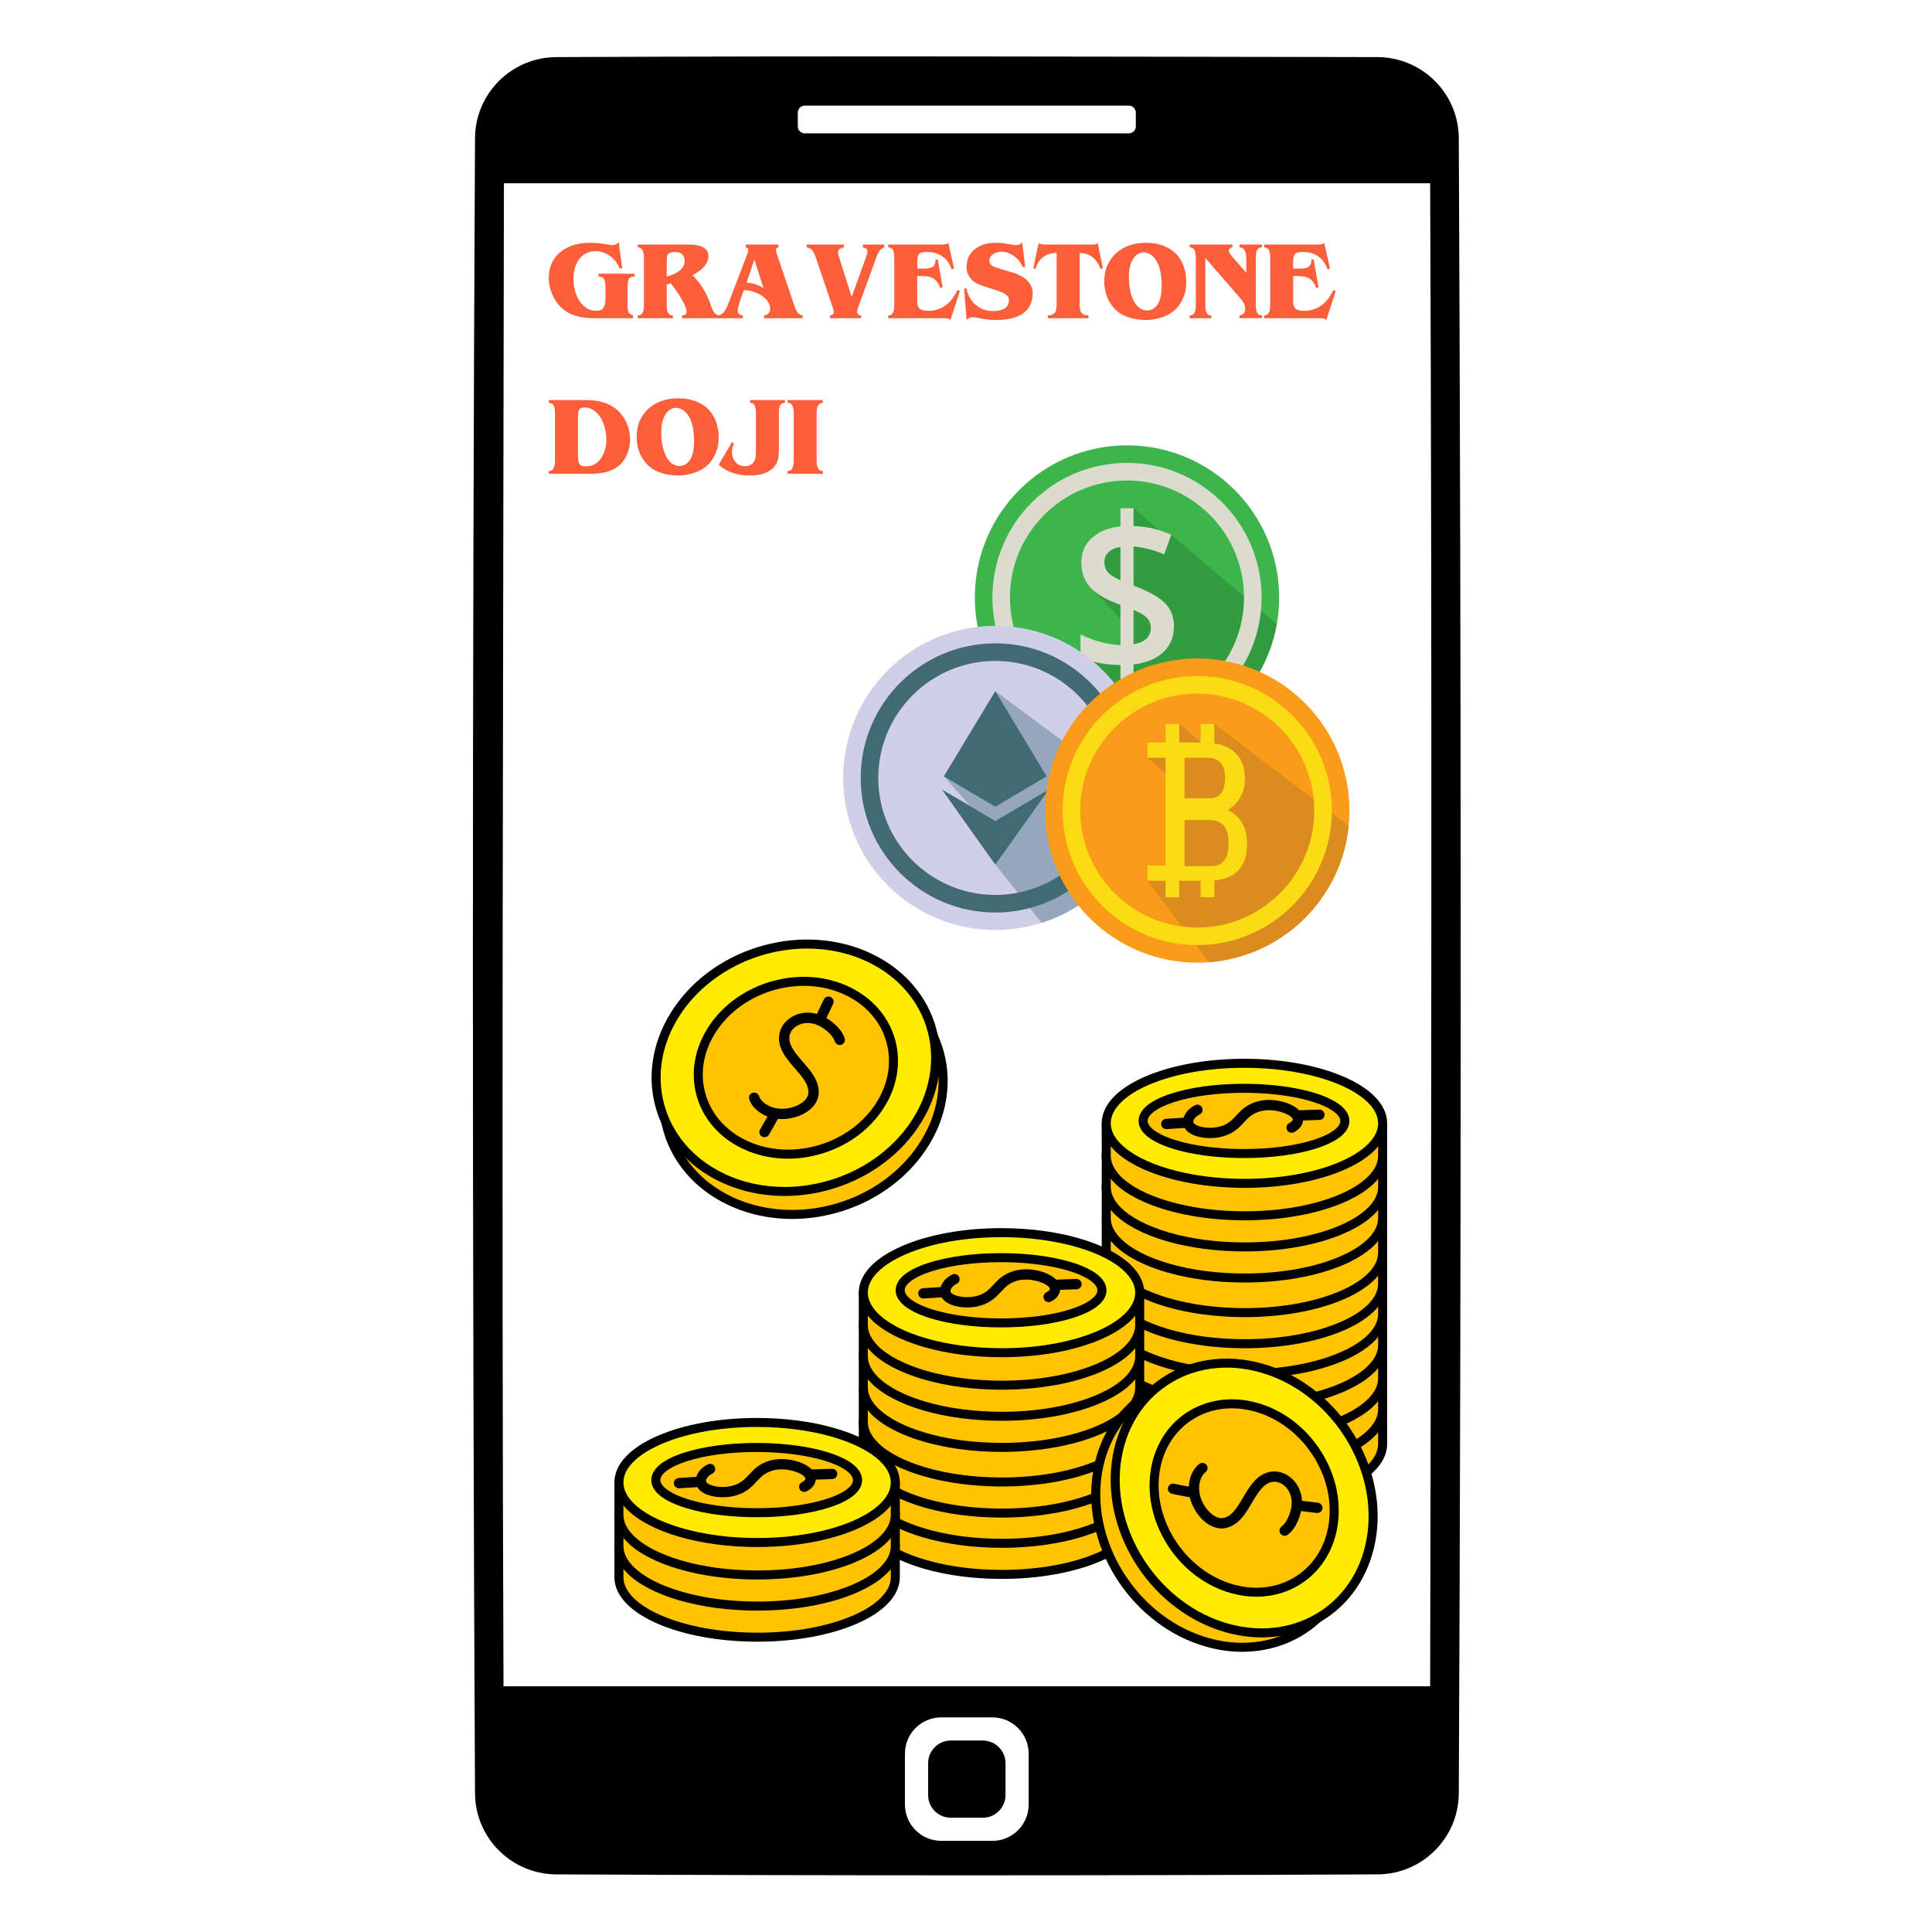 <?xml version="1.0" encoding="UTF-8"?> <svg xmlns="http://www.w3.org/2000/svg" xmlns:xlink="http://www.w3.org/1999/xlink" width="500" zoomAndPan="magnify" viewBox="0 0 375 375" height="500" preserveAspectRatio="xMidYMid meet" version="1.0"><defs><g></g><clipPath id="3724ea2ff4"><path d="M 91.656 10.828 L 283.656 10.828 L 283.656 364 L 91.656 364 Z M 91.656 10.828 " clip-rule="nonzero"></path></clipPath><clipPath id="c8f4a27674"><path d="M 213 273 L 269.25 273 L 269.25 293 L 213 293 Z M 213 273 " clip-rule="nonzero"></path></clipPath><clipPath id="9669a2b3a7"><path d="M 213 266 L 269.25 266 L 269.25 287 L 213 287 Z M 213 266 " clip-rule="nonzero"></path></clipPath><clipPath id="b0ada46f3d"><path d="M 213 260 L 269.25 260 L 269.25 281 L 213 281 Z M 213 260 " clip-rule="nonzero"></path></clipPath><clipPath id="06150b2b1d"><path d="M 213 253 L 269.25 253 L 269.25 274 L 213 274 Z M 213 253 " clip-rule="nonzero"></path></clipPath><clipPath id="f8fe31a7fe"><path d="M 213 247 L 269.25 247 L 269.25 268 L 213 268 Z M 213 247 " clip-rule="nonzero"></path></clipPath><clipPath id="eae2ac1b5b"><path d="M 213 242 L 269.25 242 L 269.25 262 L 213 262 Z M 213 242 " clip-rule="nonzero"></path></clipPath><clipPath id="69856fe3ca"><path d="M 213 235 L 269.25 235 L 269.25 256 L 213 256 Z M 213 235 " clip-rule="nonzero"></path></clipPath><clipPath id="7179061dfe"><path d="M 213 229 L 269.25 229 L 269.25 249 L 213 249 Z M 213 229 " clip-rule="nonzero"></path></clipPath><clipPath id="382f5ac05c"><path d="M 213 223 L 269.25 223 L 269.25 243 L 213 243 Z M 213 223 " clip-rule="nonzero"></path></clipPath><clipPath id="9209297ce2"><path d="M 213 217 L 269.25 217 L 269.25 237 L 213 237 Z M 213 217 " clip-rule="nonzero"></path></clipPath><clipPath id="993f8db1a9"><path d="M 213 205 L 269.25 205 L 269.25 231 L 213 231 Z M 213 205 " clip-rule="nonzero"></path></clipPath><clipPath id="5ac2d9accd"><path d="M 119.25 298 L 175 298 L 175 319 L 119.25 319 Z M 119.25 298 " clip-rule="nonzero"></path></clipPath><clipPath id="849c35d135"><path d="M 119.25 292 L 175 292 L 175 313 L 119.25 313 Z M 119.25 292 " clip-rule="nonzero"></path></clipPath><clipPath id="032eaf1b4e"><path d="M 119.25 286 L 175 286 L 175 307 L 119.25 307 Z M 119.25 286 " clip-rule="nonzero"></path></clipPath><clipPath id="2b40de4013"><path d="M 119.25 275 L 175 275 L 175 301 L 119.25 301 Z M 119.25 275 " clip-rule="nonzero"></path></clipPath><clipPath id="012220b3e8"><path d="M 211 266 L 264 266 L 264 320.832 L 211 320.832 Z M 211 266 " clip-rule="nonzero"></path></clipPath><clipPath id="b7e7cbf92a"><path d="M 189 86.02 L 249 86.02 L 249 146 L 189 146 Z M 189 86.02 " clip-rule="nonzero"></path></clipPath><clipPath id="db940f809d"><path d="M 163.656 121 L 223 121 L 223 181 L 163.656 181 Z M 163.656 121 " clip-rule="nonzero"></path></clipPath><clipPath id="0d5e70374e"><path d="M 202 127 L 261.906 127 L 261.906 187 L 202 187 Z M 202 127 " clip-rule="nonzero"></path></clipPath><clipPath id="138e161237"><path d="M 222 140 L 261.906 140 L 261.906 187 L 222 187 Z M 222 140 " clip-rule="nonzero"></path></clipPath></defs><g clip-path="url(#3724ea2ff4)"><path fill="#000000" d="M 267.352 11.082 C 267.727 11.082 268.098 11.094 268.469 11.121 C 269.164 11.172 269.859 11.27 270.543 11.41 C 271.418 11.594 272.281 11.852 273.113 12.18 C 274.008 12.531 274.871 12.965 275.688 13.473 C 276.52 13.992 277.309 14.59 278.031 15.254 C 278.848 16.004 279.586 16.84 280.227 17.738 C 280.828 18.586 281.348 19.488 281.77 20.434 C 282.195 21.379 282.527 22.367 282.758 23.379 C 282.918 24.09 283.031 24.809 283.094 25.535 C 283.129 25.957 283.148 26.379 283.152 26.801 C 283.648 133.895 283.648 241 283.152 348.098 C 283.148 348.52 283.129 348.941 283.094 349.363 C 283.031 350.09 282.918 350.809 282.758 351.52 C 282.547 352.438 282.258 353.336 281.887 354.203 C 281.48 355.156 280.977 356.066 280.391 356.926 C 279.801 357.785 279.125 358.59 278.375 359.316 C 277.625 360.047 276.805 360.703 275.926 361.273 C 275.164 361.77 274.355 362.199 273.516 362.555 C 272.652 362.926 271.75 363.215 270.832 363.426 C 270.121 363.586 269.395 363.699 268.668 363.762 C 268.246 363.797 267.824 363.816 267.402 363.816 C 214.254 364.062 161.098 364.062 107.949 363.816 C 107.527 363.816 107.105 363.797 106.684 363.762 C 105.957 363.699 105.23 363.586 104.52 363.426 C 103.602 363.215 102.699 362.926 101.832 362.555 C 100.82 362.125 99.852 361.586 98.949 360.953 C 98.094 360.352 97.297 359.668 96.574 358.914 C 95.875 358.18 95.246 357.379 94.699 356.527 C 94.188 355.734 93.75 354.895 93.391 354.023 C 93.043 353.184 92.77 352.312 92.57 351.426 C 92.41 350.695 92.301 349.957 92.246 349.211 C 92.219 348.844 92.203 348.473 92.199 348.102 C 91.652 241.004 91.652 133.902 92.199 26.801 C 92.203 26.43 92.219 26.059 92.246 25.688 C 92.301 24.945 92.41 24.203 92.57 23.477 C 92.777 22.543 93.07 21.625 93.445 20.742 C 93.832 19.832 94.305 18.957 94.855 18.133 C 95.418 17.293 96.062 16.504 96.773 15.785 C 97.488 15.062 98.27 14.41 99.105 13.84 C 99.938 13.273 100.82 12.785 101.746 12.383 C 102.668 11.984 103.633 11.672 104.617 11.457 C 105.328 11.297 106.055 11.191 106.781 11.133 C 107.168 11.102 107.559 11.086 107.945 11.082 C 161.082 10.832 214.219 11 267.352 11.082 Z M 192.609 333.34 L 182.703 333.34 C 178.809 333.34 175.648 336.496 175.648 340.379 L 175.648 350.27 C 175.648 354.156 178.812 357.309 182.703 357.309 L 192.609 357.309 C 196.504 357.309 199.664 354.156 199.664 350.27 L 199.664 340.379 C 199.664 336.496 196.504 333.34 192.609 333.34 Z M 190.754 337.832 C 193.191 337.832 195.168 339.805 195.168 342.234 L 195.168 348.418 C 195.168 350.848 193.191 352.82 190.754 352.82 L 184.559 352.82 C 182.125 352.82 180.148 350.848 180.148 348.418 L 180.148 342.234 C 180.148 339.805 182.125 337.832 184.559 337.832 Z M 277.578 35.566 L 97.812 35.566 C 97.664 132.816 97.34 230.059 97.73 327.312 L 277.59 327.312 C 277.781 230.062 278.004 132.82 277.59 35.566 Z M 219.113 20.504 L 156.203 20.504 C 155.461 20.504 154.855 21.109 154.855 21.852 L 154.855 24.539 C 154.855 25.281 155.461 25.883 156.203 25.883 L 219.113 25.883 C 219.855 25.883 220.461 25.281 220.461 24.539 L 220.461 21.852 C 220.461 21.109 219.855 20.504 219.113 20.504 Z M 219.113 20.504 " fill-opacity="1" fill-rule="evenodd"></path></g><path fill="#ffc300" d="M 214.723 280.23 C 214.707 286.664 226.703 291.891 241.516 291.902 C 256.332 291.914 268.352 286.711 268.367 280.273 L 268.367 273.973 L 214.723 273.973 Z M 214.723 280.23 " fill-opacity="1" fill-rule="nonzero"></path><g clip-path="url(#c8f4a27674)"><path fill="#000000" d="M 241.57 292.777 C 241.551 292.777 241.535 292.777 241.516 292.777 C 236.109 292.773 230.879 292.082 226.395 290.773 C 221.953 289.48 218.465 287.656 216.309 285.496 C 214.668 283.855 213.84 282.086 213.844 280.23 L 213.844 273.973 C 213.844 273.488 214.238 273.098 214.723 273.098 L 268.367 273.098 C 268.852 273.098 269.246 273.488 269.246 273.973 L 269.246 280.273 C 269.234 283.758 266.25 286.965 260.84 289.309 C 255.676 291.547 248.832 292.777 241.57 292.777 Z M 215.598 274.848 L 215.598 280.23 C 215.594 281.605 216.25 282.961 217.551 284.262 C 219.5 286.211 222.727 287.883 226.887 289.094 C 231.215 290.355 236.273 291.023 241.52 291.027 C 241.535 291.027 241.555 291.027 241.57 291.027 C 248.598 291.027 255.191 289.848 260.145 287.703 C 262.504 286.684 264.348 285.504 265.621 284.199 C 266.859 282.93 267.488 281.609 267.492 280.273 L 267.492 274.848 Z M 214.723 280.23 Z M 214.723 280.23 " fill-opacity="1" fill-rule="nonzero"></path></g><path fill="#ffc300" d="M 214.723 273.512 C 214.707 279.949 226.703 285.176 241.516 285.188 C 256.332 285.199 268.352 279.992 268.367 273.559 L 268.367 267.258 L 214.723 267.258 Z M 214.723 273.512 " fill-opacity="1" fill-rule="nonzero"></path><g clip-path="url(#9669a2b3a7)"><path fill="#000000" d="M 241.57 286.062 C 241.551 286.062 241.535 286.062 241.516 286.062 C 236.109 286.059 230.879 285.363 226.395 284.059 C 221.953 282.766 218.465 280.941 216.309 278.781 C 214.668 277.141 213.84 275.367 213.844 273.512 L 213.844 267.258 C 213.844 266.773 214.238 266.383 214.723 266.383 L 268.367 266.383 C 268.852 266.383 269.246 266.773 269.246 267.258 L 269.246 273.559 C 269.234 277.043 266.25 280.25 260.84 282.594 C 255.676 284.832 248.832 286.062 241.57 286.062 Z M 215.598 268.129 L 215.598 273.516 C 215.594 274.891 216.25 276.246 217.551 277.547 C 219.5 279.496 222.727 281.168 226.887 282.379 C 231.215 283.641 236.273 284.309 241.52 284.312 C 241.535 284.312 241.555 284.312 241.57 284.312 C 248.598 284.312 255.191 283.133 260.145 280.988 C 262.504 279.965 264.348 278.785 265.621 277.48 C 266.859 276.215 267.488 274.895 267.492 273.555 L 267.492 268.129 Z M 214.723 273.512 Z M 214.723 273.512 " fill-opacity="1" fill-rule="nonzero"></path></g><path fill="#ffc300" d="M 214.723 267.477 C 214.707 273.91 226.703 279.137 241.516 279.152 C 256.332 279.164 268.352 273.957 268.367 267.52 L 268.367 261.219 L 214.723 261.219 Z M 214.723 267.477 " fill-opacity="1" fill-rule="nonzero"></path><g clip-path="url(#b0ada46f3d)"><path fill="#000000" d="M 241.57 280.023 C 241.551 280.023 241.535 280.023 241.516 280.023 C 236.109 280.02 230.879 279.328 226.395 278.02 C 221.953 276.727 218.465 274.902 216.309 272.742 C 214.668 271.102 213.84 269.332 213.844 267.477 L 213.844 261.219 C 213.844 260.734 214.238 260.344 214.723 260.344 L 268.367 260.344 C 268.852 260.344 269.246 260.734 269.246 261.219 L 269.246 267.52 C 269.234 271.004 266.25 274.211 260.84 276.555 C 255.676 278.793 248.832 280.023 241.57 280.023 Z M 215.598 262.094 L 215.598 267.477 C 215.598 267.477 215.598 267.477 215.598 267.48 C 215.594 268.852 216.25 270.207 217.551 271.508 C 219.5 273.461 222.727 275.133 226.887 276.344 C 231.215 277.602 236.273 278.273 241.52 278.277 C 241.535 278.277 241.555 278.277 241.57 278.277 C 248.598 278.277 255.191 277.098 260.145 274.953 C 262.504 273.93 264.348 272.75 265.621 271.445 C 266.859 270.18 267.488 268.855 267.492 267.52 L 267.492 262.094 Z M 214.723 267.477 Z M 214.723 267.477 " fill-opacity="1" fill-rule="nonzero"></path></g><path fill="#ffc300" d="M 214.723 261.043 C 214.707 267.48 226.703 272.707 241.516 272.719 C 256.332 272.73 268.352 267.523 268.367 261.09 L 268.367 254.785 L 214.723 254.785 Z M 214.723 261.043 " fill-opacity="1" fill-rule="nonzero"></path><g clip-path="url(#06150b2b1d)"><path fill="#000000" d="M 241.57 273.594 C 241.551 273.594 241.535 273.594 241.516 273.594 C 236.109 273.59 230.879 272.895 226.395 271.59 C 221.953 270.297 218.465 268.469 216.309 266.312 C 214.668 264.672 213.84 262.898 213.844 261.043 L 213.844 254.785 C 213.844 254.305 214.238 253.914 214.723 253.914 L 268.367 253.914 C 268.852 253.914 269.246 254.305 269.246 254.785 L 269.246 261.09 C 269.234 264.574 266.25 267.781 260.84 270.125 C 255.676 272.359 248.832 273.594 241.57 273.594 Z M 215.598 255.66 L 215.598 261.043 C 215.598 261.047 215.598 261.047 215.598 261.047 C 215.594 262.422 216.25 263.777 217.551 265.074 C 219.5 267.027 222.727 268.699 226.887 269.91 C 231.215 271.172 236.273 271.84 241.52 271.844 C 241.535 271.844 241.555 271.844 241.57 271.844 C 248.598 271.844 255.191 270.664 260.145 268.52 C 262.504 267.496 264.348 266.316 265.621 265.012 C 266.859 263.746 267.488 262.426 267.492 261.086 L 267.492 255.66 Z M 214.723 261.043 Z M 214.723 261.043 " fill-opacity="1" fill-rule="nonzero"></path></g><path fill="#ffc300" d="M 214.723 255.008 C 214.707 261.441 226.703 266.668 241.516 266.68 C 256.332 266.695 268.352 261.488 268.367 255.051 L 268.367 248.75 L 214.723 248.75 Z M 214.723 255.008 " fill-opacity="1" fill-rule="nonzero"></path><g clip-path="url(#f8fe31a7fe)"><path fill="#000000" d="M 241.57 267.555 C 241.551 267.555 241.535 267.555 241.516 267.555 C 236.109 267.551 230.879 266.859 226.395 265.551 C 221.953 264.258 218.465 262.434 216.309 260.273 C 214.668 258.633 213.84 256.863 213.844 255.008 L 213.844 248.75 C 213.844 248.266 214.238 247.875 214.723 247.875 L 268.367 247.875 C 268.852 247.875 269.246 248.266 269.246 248.75 L 269.246 255.051 C 269.234 258.535 266.25 261.742 260.84 264.086 C 255.676 266.324 248.832 267.555 241.57 267.555 Z M 215.598 249.625 L 215.598 255.008 C 215.594 256.383 216.25 257.738 217.551 259.039 C 219.5 260.992 222.727 262.664 226.887 263.875 C 231.215 265.133 236.273 265.801 241.52 265.809 C 241.535 265.809 241.555 265.809 241.57 265.809 C 248.598 265.809 255.191 264.629 260.145 262.484 C 262.504 261.461 264.348 260.281 265.621 258.977 C 266.859 257.707 267.488 256.387 267.492 255.051 L 267.492 249.625 Z M 214.723 255.008 Z M 214.723 255.008 " fill-opacity="1" fill-rule="nonzero"></path></g><path fill="#ffc300" d="M 214.723 249.141 C 214.707 255.578 226.703 260.805 241.516 260.816 C 256.332 260.828 268.352 255.621 268.367 249.188 L 268.367 242.883 L 214.723 242.883 Z M 214.723 249.141 " fill-opacity="1" fill-rule="nonzero"></path><g clip-path="url(#eae2ac1b5b)"><path fill="#000000" d="M 241.57 261.691 C 241.551 261.691 241.535 261.691 241.516 261.691 C 236.109 261.688 230.879 260.992 226.395 259.688 C 221.953 258.395 218.465 256.566 216.309 254.406 C 214.668 252.77 213.84 250.996 213.844 249.141 L 213.844 242.883 C 213.844 242.402 214.238 242.012 214.723 242.012 L 268.367 242.012 C 268.852 242.012 269.246 242.402 269.246 242.883 L 269.246 249.188 C 269.234 252.672 266.25 255.879 260.84 258.223 C 255.676 260.457 248.832 261.691 241.57 261.691 Z M 215.598 243.758 L 215.598 249.141 C 215.598 249.141 215.598 249.145 215.598 249.145 C 215.594 250.52 216.25 251.875 217.551 253.172 C 219.5 255.125 222.727 256.797 226.887 258.008 C 231.215 259.27 236.273 259.938 241.52 259.941 C 241.535 259.941 241.555 259.941 241.57 259.941 C 248.598 259.941 255.191 258.762 260.145 256.617 C 262.504 255.594 264.348 254.414 265.621 253.109 C 266.859 251.844 267.488 250.523 267.492 249.184 L 267.492 243.758 Z M 214.723 249.141 Z M 214.723 249.141 " fill-opacity="1" fill-rule="nonzero"></path></g><path fill="#ffc300" d="M 214.723 243.105 C 214.707 249.539 226.703 254.766 241.516 254.777 C 256.332 254.793 268.352 249.586 268.367 243.148 L 268.367 236.848 L 214.723 236.848 Z M 214.723 243.105 " fill-opacity="1" fill-rule="nonzero"></path><g clip-path="url(#69856fe3ca)"><path fill="#000000" d="M 241.57 255.652 C 241.551 255.652 241.535 255.652 241.516 255.652 C 236.109 255.648 230.879 254.957 226.395 253.648 C 221.953 252.355 218.465 250.531 216.309 248.371 C 214.668 246.73 213.84 244.961 213.844 243.105 L 213.844 236.848 C 213.844 236.363 214.238 235.973 214.723 235.973 L 268.367 235.973 C 268.852 235.973 269.246 236.363 269.246 236.848 L 269.246 243.148 C 269.234 246.633 266.25 249.84 260.84 252.184 C 255.676 254.422 248.832 255.652 241.57 255.652 Z M 215.598 237.723 L 215.598 243.105 C 215.594 244.48 216.25 245.836 217.551 247.137 C 219.5 249.09 222.727 250.762 226.887 251.969 C 231.215 253.23 236.273 253.898 241.52 253.906 C 241.535 253.906 241.555 253.906 241.57 253.906 C 248.598 253.906 255.191 252.723 260.145 250.578 C 262.504 249.559 264.348 248.379 265.621 247.074 C 266.859 245.805 267.488 244.484 267.492 243.148 L 267.492 237.723 Z M 214.723 243.105 Z M 214.723 243.105 " fill-opacity="1" fill-rule="nonzero"></path></g><path fill="#ffc300" d="M 214.723 236.391 C 214.707 242.824 226.703 248.051 241.516 248.062 C 256.332 248.074 268.352 242.867 268.367 236.434 L 268.367 230.133 L 214.723 230.133 Z M 214.723 236.391 " fill-opacity="1" fill-rule="nonzero"></path><g clip-path="url(#7179061dfe)"><path fill="#000000" d="M 241.57 248.938 C 241.551 248.938 241.535 248.938 241.516 248.938 C 236.109 248.934 230.879 248.238 226.395 246.934 C 221.953 245.641 218.465 243.816 216.309 241.656 C 214.668 240.016 213.84 238.242 213.844 236.391 L 213.844 230.133 C 213.844 229.648 214.238 229.258 214.723 229.258 L 268.367 229.258 C 268.852 229.258 269.246 229.648 269.246 230.133 L 269.246 236.434 C 269.234 239.918 266.25 243.125 260.84 245.469 C 255.676 247.707 248.832 248.938 241.57 248.938 Z M 215.598 231.004 L 215.598 236.391 C 215.594 237.766 216.25 239.121 217.551 240.422 C 219.5 242.371 222.727 244.043 226.887 245.254 C 231.215 246.516 236.273 247.184 241.52 247.188 C 241.535 247.188 241.555 247.188 241.57 247.188 C 248.598 247.188 255.191 246.008 260.145 243.863 C 262.504 242.84 264.348 241.66 265.621 240.355 C 266.859 239.09 267.488 237.77 267.492 236.434 L 267.492 231.004 Z M 214.723 236.391 Z M 214.723 236.391 " fill-opacity="1" fill-rule="nonzero"></path></g><path fill="#ffc300" d="M 214.723 230.352 C 214.707 236.785 226.703 242.016 241.516 242.027 C 256.332 242.039 268.352 236.832 268.367 230.398 L 268.367 224.094 L 214.723 224.094 Z M 214.723 230.352 " fill-opacity="1" fill-rule="nonzero"></path><g clip-path="url(#382f5ac05c)"><path fill="#000000" d="M 241.57 242.902 C 241.551 242.902 241.535 242.902 241.516 242.902 C 236.109 242.895 230.879 242.203 226.395 240.898 C 221.953 239.602 218.465 237.777 216.309 235.617 C 214.668 233.98 213.84 232.207 213.844 230.352 L 213.844 224.094 C 213.844 223.613 214.238 223.219 214.723 223.219 L 268.367 223.219 C 268.852 223.219 269.246 223.613 269.246 224.094 L 269.246 230.398 C 269.234 233.879 266.25 237.086 260.84 239.43 C 255.676 241.668 248.832 242.902 241.57 242.902 Z M 215.598 224.969 L 215.598 230.352 C 215.598 230.352 215.598 230.352 215.598 230.355 C 215.594 231.727 216.25 233.086 217.551 234.383 C 219.5 236.336 222.727 238.008 226.887 239.219 C 231.215 240.48 236.273 241.148 241.52 241.152 C 241.535 241.152 241.555 241.152 241.57 241.152 C 248.598 241.152 255.191 239.973 260.145 237.828 C 262.504 236.805 264.348 235.625 265.621 234.32 C 266.859 233.055 267.488 231.73 267.492 230.395 L 267.492 224.969 Z M 214.723 230.352 Z M 214.723 230.352 " fill-opacity="1" fill-rule="nonzero"></path></g><path fill="#ffc300" d="M 214.723 224.316 C 214.707 230.75 226.703 235.977 241.516 235.988 C 256.332 236 268.352 230.793 268.367 224.359 L 268.367 218.059 L 214.723 218.059 Z M 214.723 224.316 " fill-opacity="1" fill-rule="nonzero"></path><g clip-path="url(#9209297ce2)"><path fill="#000000" d="M 241.57 236.863 C 241.551 236.863 241.535 236.863 241.516 236.863 C 236.109 236.859 230.879 236.164 226.395 234.859 C 221.953 233.566 218.465 231.742 216.309 229.582 C 214.668 227.941 213.84 226.168 213.844 224.316 L 213.844 218.059 C 213.844 217.574 214.238 217.184 214.723 217.184 L 268.367 217.184 C 268.852 217.184 269.246 217.574 269.246 218.059 L 269.246 224.359 C 269.234 227.844 266.25 231.051 260.84 233.395 C 255.676 235.633 248.832 236.863 241.57 236.863 Z M 215.598 218.93 L 215.598 224.316 C 215.594 225.691 216.25 227.047 217.551 228.348 C 219.5 230.297 222.727 231.969 226.887 233.18 C 231.215 234.441 236.273 235.109 241.52 235.113 C 241.535 235.113 241.555 235.113 241.57 235.113 C 248.598 235.113 255.191 233.934 260.145 231.789 C 262.504 230.766 264.348 229.586 265.621 228.281 C 266.859 227.016 267.488 225.695 267.492 224.355 L 267.492 218.93 Z M 214.723 224.316 Z M 214.723 224.316 " fill-opacity="1" fill-rule="nonzero"></path></g><path fill="#ffeb00" d="M 241.516 229.688 C 226.703 229.676 214.707 224.449 214.723 218.012 C 214.738 211.578 226.758 206.371 241.574 206.383 C 256.387 206.395 268.383 211.621 268.367 218.059 C 268.352 224.492 256.332 229.699 241.516 229.688 Z M 241.516 229.688 " fill-opacity="1" fill-rule="nonzero"></path><g clip-path="url(#993f8db1a9)"><path fill="#000000" d="M 241.57 230.562 C 241.551 230.562 241.535 230.562 241.516 230.562 C 236.109 230.555 230.879 229.863 226.395 228.559 C 221.953 227.266 218.465 225.438 216.309 223.277 C 214.668 221.637 213.84 219.867 213.844 218.012 C 213.855 214.527 216.84 211.32 222.25 208.977 C 227.414 206.738 234.258 205.508 241.52 205.508 C 241.539 205.508 241.555 205.508 241.574 205.508 C 246.98 205.512 252.211 206.207 256.695 207.512 C 261.137 208.805 264.625 210.629 266.781 212.789 C 268.422 214.43 269.25 216.203 269.246 218.059 C 269.238 221.539 266.254 224.75 260.84 227.09 C 255.676 229.328 248.832 230.562 241.57 230.562 Z M 241.52 207.258 C 234.492 207.258 227.898 208.438 222.945 210.582 C 220.586 211.605 218.742 212.785 217.469 214.09 C 216.23 215.355 215.602 216.676 215.598 218.016 C 215.594 219.391 216.25 220.746 217.551 222.043 C 219.5 223.996 222.727 225.668 226.887 226.879 C 231.215 228.141 236.273 228.809 241.52 228.812 C 241.535 228.812 241.555 228.812 241.57 228.812 C 248.598 228.812 255.191 227.633 260.145 225.488 C 262.504 224.465 264.348 223.285 265.621 221.98 C 266.859 220.715 267.488 219.395 267.492 218.055 C 267.496 216.68 266.84 215.324 265.539 214.023 C 263.59 212.074 260.363 210.402 256.203 209.191 C 251.875 207.93 246.816 207.262 241.57 207.258 C 241.555 207.258 241.535 207.258 241.52 207.258 Z M 241.52 207.258 " fill-opacity="1" fill-rule="nonzero"></path></g><path fill="#ffc300" d="M 241.441 223.902 C 230.625 223.895 221.867 221.051 221.879 217.555 C 221.891 214.059 230.664 211.23 241.477 211.238 C 252.293 211.246 261.051 214.09 261.039 217.586 C 261.031 221.082 252.254 223.91 241.441 223.902 Z M 241.441 223.902 " fill-opacity="1" fill-rule="nonzero"></path><path fill="#000000" d="M 241.488 224.777 C 241.473 224.777 241.457 224.777 241.441 224.777 C 237.152 224.773 233.062 224.336 229.613 223.508 C 227.191 222.926 223.941 221.867 222.203 220.129 C 221.402 219.328 221 218.461 221.004 217.555 C 221.008 216.066 222.113 213.941 227.359 212.25 C 231.133 211.035 236.129 210.363 241.434 210.363 C 241.449 210.363 241.465 210.363 241.48 210.363 C 245.77 210.367 249.855 210.809 253.305 211.633 C 255.727 212.215 258.977 213.273 260.719 215.012 C 261.516 215.812 261.918 216.68 261.918 217.586 C 261.914 219.074 260.805 221.199 255.562 222.891 C 251.785 224.105 246.789 224.777 241.488 224.777 Z M 241.441 223.027 C 241.457 223.027 241.473 223.027 241.488 223.027 C 246.609 223.027 251.418 222.387 255.023 221.227 C 256.703 220.684 258.066 220.035 258.961 219.355 C 259.508 218.938 260.16 218.293 260.164 217.582 C 260.164 217.156 259.934 216.707 259.477 216.246 C 258.344 215.117 256.008 214.082 252.895 213.332 C 249.578 212.539 245.633 212.117 241.477 212.113 C 241.461 212.113 241.445 212.113 241.434 212.113 C 236.309 212.113 231.504 212.754 227.895 213.914 C 226.215 214.457 224.852 215.105 223.957 215.789 C 223.41 216.203 222.758 216.852 222.754 217.559 C 222.754 217.984 222.984 218.434 223.445 218.895 C 224.574 220.027 226.91 221.062 230.023 221.809 C 233.34 222.602 237.289 223.023 241.441 223.027 Z M 241.441 223.027 " fill-opacity="1" fill-rule="nonzero"></path><path fill="#000000" d="M 234.859 220.902 C 233.305 220.902 231.805 220.539 230.828 219.867 C 229.914 219.234 229.664 218.496 229.617 217.984 C 229.496 216.656 230.469 215.23 231.988 214.512 C 232.484 214.273 233.082 214.484 233.32 214.984 C 233.559 215.48 233.348 216.078 232.848 216.316 C 231.988 216.723 231.578 217.438 231.613 217.797 C 231.629 217.973 231.867 218.152 231.965 218.223 C 232.844 218.828 234.938 219.164 236.797 218.656 C 238.375 218.223 239.129 217.41 240.004 216.469 C 240.457 215.984 240.922 215.48 241.516 215.031 C 242.637 214.172 244.074 213.637 245.566 213.52 C 248.395 213.301 251.523 214.406 252.543 215.984 C 252.922 216.57 253.031 217.25 252.852 217.895 C 252.637 218.66 252.027 219.324 251.133 219.766 C 250.637 220.008 250.035 219.805 249.793 219.309 C 249.551 218.812 249.754 218.215 250.25 217.969 C 250.613 217.793 250.863 217.562 250.922 217.359 C 250.938 217.297 250.949 217.207 250.859 217.066 C 250.383 216.328 248.09 215.328 245.719 215.512 C 244.223 215.629 243.207 216.254 242.734 216.617 C 242.277 216.965 241.887 217.383 241.473 217.828 C 240.527 218.848 239.453 220 237.328 220.582 C 236.539 220.801 235.691 220.902 234.859 220.902 Z M 234.859 220.902 " fill-opacity="1" fill-rule="nonzero"></path><path fill="#000000" d="M 226.383 219.16 C 225.859 219.16 225.418 218.754 225.383 218.227 C 225.383 218.203 225.379 218.184 225.379 218.16 C 225.383 217.637 225.789 217.199 226.316 217.164 L 230.551 216.895 C 231.105 216.859 231.578 217.277 231.613 217.828 C 231.617 217.848 231.617 217.871 231.617 217.895 C 231.617 218.414 231.211 218.855 230.68 218.887 L 226.445 219.16 C 226.426 219.16 226.402 219.16 226.383 219.16 Z M 226.383 219.16 " fill-opacity="1" fill-rule="nonzero"></path><path fill="#000000" d="M 251.699 217.527 C 251.164 217.527 250.723 217.102 250.699 216.566 C 250.68 216.012 251.109 215.551 251.664 215.527 C 252.07 215.512 255.656 215.375 256.098 215.375 C 256.098 215.375 256.098 215.375 256.102 215.375 C 256.652 215.375 257.102 215.824 257.102 216.375 C 257.102 216.926 256.652 217.375 256.098 217.375 C 255.793 217.375 253.324 217.465 251.738 217.523 C 251.727 217.523 251.715 217.527 251.699 217.527 Z M 251.699 217.527 " fill-opacity="1" fill-rule="nonzero"></path><path fill="#ffc300" d="M 167.57 293.918 C 167.555 300.352 179.551 305.578 194.363 305.594 C 209.18 305.605 221.199 300.398 221.215 293.961 L 221.215 287.66 L 167.57 287.66 Z M 167.57 293.918 " fill-opacity="1" fill-rule="nonzero"></path><path fill="#000000" d="M 194.418 306.465 C 194.398 306.465 194.383 306.465 194.363 306.465 C 188.957 306.461 183.727 305.77 179.242 304.461 C 174.801 303.168 171.312 301.344 169.156 299.184 C 167.516 297.543 166.688 295.773 166.691 293.914 L 166.691 287.66 C 166.691 287.176 167.086 286.785 167.57 286.785 L 221.215 286.785 C 221.699 286.785 222.09 287.176 222.09 287.66 L 222.09 293.961 C 222.082 297.445 219.098 300.652 213.688 302.996 C 208.523 305.234 201.68 306.465 194.418 306.465 Z M 168.445 288.535 L 168.445 293.918 C 168.445 293.918 168.445 293.918 168.445 293.922 C 168.441 295.293 169.098 296.648 170.395 297.949 C 172.348 299.902 175.574 301.574 179.73 302.785 C 184.062 304.043 189.121 304.715 194.363 304.719 C 194.383 304.719 194.398 304.719 194.418 304.719 C 201.445 304.719 208.039 303.539 212.988 301.395 C 215.352 300.371 217.195 299.191 218.469 297.887 C 219.707 296.621 220.336 295.297 220.34 293.961 L 220.34 288.535 Z M 167.57 293.918 Z M 167.57 293.918 " fill-opacity="1" fill-rule="nonzero"></path><path fill="#ffc300" d="M 167.57 287.883 C 167.555 294.316 179.551 299.543 194.363 299.555 C 209.18 299.566 221.199 294.359 221.215 287.926 L 221.215 281.625 L 167.57 281.625 Z M 167.57 287.883 " fill-opacity="1" fill-rule="nonzero"></path><path fill="#000000" d="M 194.418 300.43 C 194.398 300.43 194.383 300.43 194.363 300.43 C 188.957 300.426 183.727 299.73 179.242 298.426 C 174.801 297.133 171.312 295.309 169.156 293.148 C 167.516 291.508 166.688 289.734 166.691 287.879 L 166.691 281.625 C 166.691 281.141 167.086 280.75 167.57 280.75 L 221.215 280.75 C 221.699 280.75 222.09 281.141 222.09 281.625 L 222.09 287.926 C 222.082 291.41 219.098 294.617 213.688 296.961 C 208.523 299.199 201.68 300.43 194.418 300.43 Z M 168.445 282.496 L 168.445 287.883 C 168.441 289.258 169.098 290.613 170.395 291.914 C 172.348 293.863 175.574 295.535 179.73 296.746 C 184.062 298.008 189.121 298.676 194.363 298.68 C 194.383 298.68 194.398 298.68 194.418 298.68 C 201.445 298.68 208.039 297.5 212.988 295.355 C 215.352 294.332 217.195 293.152 218.469 291.848 C 219.707 290.582 220.336 289.262 220.34 287.922 L 220.34 282.496 Z M 167.57 287.883 Z M 167.57 287.883 " fill-opacity="1" fill-rule="nonzero"></path><path fill="#ffc300" d="M 167.57 282.016 C 167.555 288.449 179.551 293.676 194.363 293.691 C 209.18 293.703 221.199 288.496 221.215 282.059 L 221.215 275.758 L 167.57 275.758 Z M 167.57 282.016 " fill-opacity="1" fill-rule="nonzero"></path><path fill="#000000" d="M 194.418 294.562 C 194.398 294.562 194.383 294.562 194.363 294.562 C 188.957 294.559 183.727 293.867 179.242 292.559 C 174.801 291.266 171.312 289.441 169.156 287.281 C 167.516 285.641 166.688 283.867 166.691 282.012 L 166.691 275.758 C 166.691 275.273 167.086 274.883 167.57 274.883 L 221.215 274.883 C 221.699 274.883 222.09 275.273 222.09 275.758 L 222.09 282.059 C 222.082 285.543 219.098 288.75 213.688 291.094 C 208.523 293.332 201.68 294.562 194.418 294.562 Z M 168.445 276.633 L 168.445 282.016 C 168.441 283.391 169.098 284.746 170.395 286.047 C 172.348 288 175.574 289.672 179.73 290.883 C 184.062 292.141 189.121 292.812 194.363 292.816 C 194.383 292.816 194.398 292.816 194.418 292.816 C 201.445 292.816 208.039 291.637 212.988 289.492 C 215.352 288.469 217.195 287.289 218.469 285.984 C 219.707 284.715 220.336 283.395 220.34 282.059 L 220.34 276.633 Z M 167.57 282.016 Z M 167.57 282.016 " fill-opacity="1" fill-rule="nonzero"></path><path fill="#ffc300" d="M 167.57 275.977 C 167.555 282.414 179.551 287.641 194.363 287.652 C 209.18 287.664 221.199 282.457 221.215 276.023 L 221.215 269.723 L 167.57 269.723 Z M 167.57 275.977 " fill-opacity="1" fill-rule="nonzero"></path><path fill="#000000" d="M 194.418 288.527 C 194.398 288.527 194.383 288.527 194.363 288.527 C 188.957 288.523 183.727 287.828 179.242 286.523 C 174.801 285.23 171.312 283.406 169.156 281.246 C 167.516 279.605 166.688 277.832 166.691 275.977 L 166.691 269.723 C 166.691 269.238 167.086 268.848 167.57 268.848 L 221.215 268.848 C 221.699 268.848 222.09 269.238 222.09 269.723 L 222.09 276.023 C 222.082 279.508 219.098 282.715 213.688 285.059 C 208.523 287.297 201.68 288.527 194.418 288.527 Z M 168.445 270.594 L 168.445 275.977 C 168.445 275.98 168.445 275.98 168.445 275.98 C 168.441 277.355 169.098 278.711 170.395 280.012 C 172.348 281.961 175.574 283.633 179.73 284.844 C 184.062 286.105 189.121 286.773 194.363 286.777 C 194.383 286.777 194.398 286.777 194.418 286.777 C 201.445 286.777 208.039 285.598 212.988 283.453 C 215.352 282.43 217.195 281.25 218.469 279.945 C 219.707 278.68 220.336 277.359 220.34 276.02 L 220.34 270.594 Z M 167.57 275.977 Z M 167.57 275.977 " fill-opacity="1" fill-rule="nonzero"></path><path fill="#ffc300" d="M 167.57 269.262 C 167.555 275.699 179.551 280.926 194.363 280.938 C 209.18 280.949 221.199 275.742 221.215 269.309 L 221.215 263.004 L 167.57 263.004 Z M 167.57 269.262 " fill-opacity="1" fill-rule="nonzero"></path><path fill="#000000" d="M 194.418 281.812 C 194.398 281.812 194.383 281.812 194.363 281.812 C 188.957 281.809 183.727 281.113 179.242 279.809 C 174.801 278.516 171.312 276.688 169.156 274.527 C 167.516 272.891 166.688 271.117 166.691 269.262 L 166.691 263.004 C 166.691 262.523 167.086 262.129 167.57 262.129 L 221.215 262.129 C 221.699 262.129 222.09 262.523 222.09 263.004 L 222.09 269.309 C 222.082 272.789 219.098 276 213.688 278.344 C 208.523 280.578 201.68 281.812 194.418 281.812 Z M 168.445 263.879 L 168.445 269.262 C 168.445 269.262 168.445 269.266 168.445 269.266 C 168.441 270.641 169.098 271.996 170.395 273.293 C 172.348 275.246 175.574 276.918 179.73 278.129 C 184.062 279.391 189.121 280.059 194.363 280.062 C 194.383 280.062 194.398 280.062 194.418 280.062 C 201.445 280.062 208.039 278.883 212.988 276.738 C 215.352 275.715 217.195 274.535 218.469 273.23 C 219.707 271.965 220.336 270.645 220.34 269.305 L 220.34 263.879 Z M 167.57 269.262 Z M 167.57 269.262 " fill-opacity="1" fill-rule="nonzero"></path><path fill="#ffc300" d="M 167.57 263.227 C 167.555 269.66 179.551 274.887 194.363 274.898 C 209.18 274.914 221.199 269.707 221.215 263.27 L 221.215 256.969 L 167.57 256.969 Z M 167.57 263.227 " fill-opacity="1" fill-rule="nonzero"></path><path fill="#000000" d="M 194.418 275.773 C 194.398 275.773 194.383 275.773 194.363 275.773 C 188.957 275.77 183.727 275.078 179.242 273.77 C 174.801 272.477 171.312 270.652 169.156 268.492 C 167.516 266.852 166.688 265.078 166.691 263.223 L 166.691 256.969 C 166.691 256.484 167.086 256.094 167.57 256.094 L 221.215 256.094 C 221.699 256.094 222.09 256.484 222.09 256.969 L 222.09 263.27 C 222.082 266.754 219.098 269.961 213.688 272.305 C 208.523 274.543 201.68 275.773 194.418 275.773 Z M 168.445 257.844 L 168.445 263.227 C 168.441 264.602 169.098 265.957 170.395 267.258 C 172.348 269.211 175.574 270.879 179.73 272.09 C 184.062 273.352 189.121 274.02 194.363 274.027 C 194.383 274.027 194.398 274.027 194.418 274.027 C 201.445 274.027 208.039 272.844 212.988 270.699 C 215.352 269.68 217.195 268.5 218.469 267.195 C 219.707 265.926 220.336 264.605 220.34 263.27 L 220.34 257.844 Z M 167.57 263.227 Z M 167.57 263.227 " fill-opacity="1" fill-rule="nonzero"></path><path fill="#ffc300" d="M 167.57 257.188 C 167.555 263.625 179.551 268.852 194.363 268.863 C 209.18 268.875 221.199 263.668 221.215 257.234 L 221.215 250.93 L 167.57 250.93 Z M 167.57 257.188 " fill-opacity="1" fill-rule="nonzero"></path><path fill="#000000" d="M 194.418 269.738 C 194.398 269.738 194.383 269.738 194.363 269.738 C 188.957 269.734 183.727 269.039 179.242 267.734 C 174.801 266.441 171.312 264.613 169.156 262.453 C 167.516 260.816 166.688 259.043 166.691 257.188 L 166.691 250.93 C 166.691 250.449 167.086 250.055 167.57 250.055 L 221.215 250.055 C 221.699 250.055 222.09 250.449 222.09 250.93 L 222.09 257.234 C 222.082 260.715 219.098 263.926 213.688 266.27 C 208.523 268.504 201.68 269.738 194.418 269.738 Z M 168.445 251.805 L 168.445 257.188 C 168.445 257.188 168.445 257.191 168.445 257.191 C 168.441 258.566 169.098 259.922 170.395 261.219 C 172.348 263.172 175.574 264.844 179.73 266.055 C 184.062 267.316 189.121 267.984 194.363 267.988 C 194.383 267.988 194.398 267.988 194.418 267.988 C 201.445 267.988 208.039 266.809 212.988 264.664 C 215.352 263.641 217.195 262.461 218.469 261.156 C 219.707 259.891 220.336 258.57 220.34 257.23 L 220.34 251.805 Z M 167.57 257.188 Z M 167.57 257.188 " fill-opacity="1" fill-rule="nonzero"></path><path fill="#ffeb00" d="M 194.363 262.559 C 179.551 262.547 167.555 257.32 167.57 250.887 C 167.586 244.449 179.605 239.246 194.422 239.258 C 209.234 239.27 221.23 244.496 221.215 250.93 C 221.199 257.367 209.18 262.574 194.363 262.559 Z M 194.363 262.559 " fill-opacity="1" fill-rule="nonzero"></path><path fill="#000000" d="M 194.418 263.434 C 194.398 263.434 194.383 263.434 194.363 263.434 C 188.957 263.43 183.727 262.738 179.242 261.43 C 174.801 260.137 171.312 258.312 169.156 256.152 C 167.516 254.512 166.688 252.738 166.691 250.883 C 166.699 247.402 169.684 244.195 175.098 241.852 C 180.273 239.609 187.137 238.375 194.422 238.383 C 199.828 238.387 205.059 239.078 209.543 240.387 C 213.984 241.68 217.473 243.504 219.629 245.664 C 221.27 247.305 222.098 249.078 222.094 250.934 C 222.082 254.414 219.098 257.621 213.688 259.965 C 208.523 262.203 201.68 263.434 194.418 263.434 Z M 194.367 240.133 C 187.34 240.133 180.746 241.312 175.793 243.457 C 173.434 244.477 171.59 245.656 170.316 246.961 C 169.078 248.23 168.449 249.551 168.445 250.887 C 168.441 252.262 169.098 253.617 170.398 254.918 C 172.348 256.871 175.574 258.543 179.734 259.754 C 184.062 261.012 189.121 261.68 194.367 261.688 C 194.383 261.688 194.402 261.688 194.418 261.688 C 201.445 261.688 208.039 260.508 212.992 258.363 C 215.352 257.34 217.195 256.16 218.469 254.855 C 219.707 253.586 220.336 252.266 220.34 250.93 C 220.344 249.555 219.688 248.199 218.387 246.898 C 216.438 244.949 213.211 243.277 209.051 242.066 C 204.723 240.805 199.664 240.137 194.418 240.133 C 194.402 240.133 194.383 240.133 194.367 240.133 Z M 194.367 240.133 " fill-opacity="1" fill-rule="nonzero"></path><path fill="#ffc300" d="M 194.289 256.777 C 183.473 256.77 174.715 253.926 174.727 250.43 C 174.734 246.934 183.512 244.105 194.324 244.113 C 205.141 244.121 213.898 246.961 213.887 250.457 C 213.879 253.957 205.102 256.785 194.289 256.777 Z M 194.289 256.777 " fill-opacity="1" fill-rule="nonzero"></path><path fill="#000000" d="M 194.336 257.648 C 194.316 257.648 194.305 257.648 194.285 257.648 C 190 257.648 185.91 257.207 182.461 256.383 C 180.039 255.801 176.789 254.742 175.051 253 C 174.25 252.203 173.848 251.336 173.848 250.426 C 173.855 248.941 174.961 246.816 180.203 245.125 C 183.98 243.906 188.977 243.238 194.277 243.238 C 194.297 243.238 194.309 243.238 194.324 243.238 C 198.613 243.242 202.703 243.68 206.152 244.508 C 208.574 245.09 211.824 246.145 213.562 247.887 C 214.363 248.688 214.766 249.555 214.766 250.461 C 214.758 251.949 213.652 254.074 208.41 255.762 C 204.633 256.98 199.637 257.648 194.336 257.648 Z M 194.277 244.988 C 189.156 244.988 184.352 245.625 180.742 246.789 C 179.062 247.332 177.699 247.977 176.805 248.66 C 176.258 249.078 175.605 249.723 175.602 250.434 C 175.602 250.859 175.832 251.309 176.289 251.766 C 177.422 252.898 179.758 253.934 182.871 254.68 C 186.188 255.477 190.137 255.898 194.289 255.902 C 194.305 255.902 194.32 255.902 194.336 255.902 C 199.457 255.902 204.262 255.262 207.871 254.098 C 209.551 253.559 210.914 252.91 211.809 252.227 C 212.355 251.809 213.008 251.164 213.012 250.457 C 213.012 250.031 212.781 249.582 212.324 249.121 C 211.191 247.988 208.855 246.953 205.742 246.207 C 202.426 245.414 198.477 244.988 194.324 244.988 C 194.309 244.988 194.293 244.988 194.277 244.988 Z M 194.277 244.988 " fill-opacity="1" fill-rule="nonzero"></path><path fill="#000000" d="M 187.707 253.777 C 186.152 253.777 184.652 253.414 183.672 252.738 C 182.762 252.109 182.512 251.367 182.465 250.855 C 182.344 249.531 183.316 248.105 184.832 247.383 C 185.332 247.148 185.93 247.359 186.168 247.859 C 186.406 248.355 186.191 248.953 185.695 249.188 C 184.836 249.594 184.426 250.312 184.461 250.672 C 184.477 250.848 184.711 251.027 184.812 251.098 C 185.691 251.699 187.785 252.039 189.645 251.531 C 191.219 251.098 191.977 250.285 192.852 249.344 C 193.305 248.859 193.77 248.355 194.359 247.902 C 195.48 247.047 196.922 246.508 198.414 246.395 C 201.242 246.176 204.371 247.281 205.391 248.859 C 205.77 249.445 205.879 250.125 205.699 250.766 C 205.484 251.535 204.875 252.199 203.98 252.637 C 203.484 252.883 202.883 252.676 202.641 252.18 C 202.395 251.688 202.602 251.086 203.098 250.844 C 203.461 250.668 203.711 250.438 203.77 250.23 C 203.785 250.168 203.797 250.078 203.707 249.941 C 203.227 249.199 200.938 248.203 198.566 248.387 C 197.07 248.504 196.055 249.129 195.582 249.488 C 195.125 249.84 194.734 250.258 194.32 250.703 C 193.375 251.719 192.301 252.875 190.176 253.457 C 189.387 253.672 188.539 253.777 187.707 253.777 Z M 187.707 253.777 " fill-opacity="1" fill-rule="nonzero"></path><path fill="#000000" d="M 179.227 252.035 C 178.703 252.035 178.266 251.629 178.23 251.102 C 178.23 251.078 178.227 251.055 178.227 251.035 C 178.227 250.512 178.637 250.074 179.164 250.039 L 183.398 249.766 C 183.949 249.73 184.426 250.148 184.461 250.699 C 184.465 250.723 184.465 250.746 184.465 250.766 C 184.465 251.289 184.059 251.727 183.527 251.762 L 179.293 252.035 C 179.273 252.035 179.25 252.035 179.227 252.035 Z M 179.227 252.035 " fill-opacity="1" fill-rule="nonzero"></path><path fill="#000000" d="M 204.547 250.398 C 204.012 250.398 203.566 249.977 203.547 249.438 C 203.527 248.887 203.957 248.422 204.508 248.402 C 204.918 248.387 208.512 248.246 208.945 248.25 C 209.5 248.25 209.949 248.695 209.949 249.25 C 209.945 249.801 209.5 250.246 208.945 250.246 C 208.637 250.246 206.172 250.336 204.586 250.398 C 204.574 250.398 204.559 250.398 204.547 250.398 Z M 204.547 250.398 " fill-opacity="1" fill-rule="nonzero"></path><path fill="#ffc300" d="M 120.133 306.105 C 120.117 312.539 132.113 317.766 146.926 317.777 C 161.742 317.789 173.762 312.582 173.777 306.148 L 173.777 299.848 L 120.133 299.848 Z M 120.133 306.105 " fill-opacity="1" fill-rule="nonzero"></path><g clip-path="url(#5ac2d9accd)"><path fill="#000000" d="M 146.98 318.652 C 146.961 318.652 146.945 318.652 146.926 318.652 C 141.52 318.648 136.289 317.957 131.805 316.648 C 127.363 315.355 123.875 313.531 121.719 311.371 C 120.078 309.73 119.25 307.957 119.254 306.102 L 119.254 299.848 C 119.254 299.363 119.648 298.973 120.133 298.973 L 173.777 298.973 C 174.262 298.973 174.656 299.363 174.656 299.848 L 174.656 306.148 C 174.645 309.633 171.66 312.84 166.25 315.184 C 161.086 317.422 154.242 318.652 146.98 318.652 Z M 121.008 300.723 L 121.008 306.105 C 121.004 307.48 121.66 308.836 122.961 310.137 C 124.91 312.086 128.137 313.758 132.297 314.969 C 136.625 316.23 141.684 316.898 146.93 316.902 C 146.945 316.902 146.965 316.902 146.98 316.902 C 154.008 316.902 160.602 315.723 165.555 313.578 C 167.914 312.559 169.758 311.375 171.031 310.07 C 172.27 308.805 172.898 307.484 172.902 306.148 L 172.902 300.723 Z M 120.133 306.105 Z M 120.133 306.105 " fill-opacity="1" fill-rule="nonzero"></path></g><path fill="#ffc300" d="M 120.133 300.066 C 120.117 306.5 132.113 311.73 146.926 311.742 C 161.742 311.754 173.762 306.547 173.777 300.113 L 173.777 293.809 L 120.133 293.809 Z M 120.133 300.066 " fill-opacity="1" fill-rule="nonzero"></path><g clip-path="url(#849c35d135)"><path fill="#000000" d="M 146.98 312.617 C 146.961 312.617 146.945 312.617 146.926 312.617 C 141.52 312.609 136.289 311.918 131.805 310.613 C 127.363 309.32 123.875 307.492 121.719 305.332 C 120.078 303.691 119.25 301.922 119.254 300.066 L 119.254 293.809 C 119.254 293.328 119.648 292.934 120.133 292.934 L 173.777 292.934 C 174.262 292.934 174.656 293.328 174.656 293.809 L 174.656 300.113 C 174.645 303.594 171.66 306.801 166.25 309.145 C 161.086 311.383 154.242 312.617 146.98 312.617 Z M 121.008 294.684 L 121.008 300.066 C 121.008 300.066 121.008 300.066 121.008 300.07 C 121.004 301.445 121.66 302.801 122.961 304.098 C 124.91 306.051 128.137 307.723 132.297 308.934 C 136.625 310.195 141.684 310.863 146.93 310.867 C 146.945 310.867 146.965 310.867 146.98 310.867 C 154.008 310.867 160.602 309.688 165.555 307.543 C 167.914 306.52 169.758 305.34 171.031 304.035 C 172.27 302.77 172.898 301.449 172.902 300.109 L 172.902 294.684 Z M 120.133 300.066 Z M 120.133 300.066 " fill-opacity="1" fill-rule="nonzero"></path></g><path fill="#ffc300" d="M 120.133 294.031 C 120.117 300.465 132.113 305.691 146.926 305.703 C 161.742 305.715 173.762 300.508 173.777 294.074 L 173.777 287.773 L 120.133 287.773 Z M 120.133 294.031 " fill-opacity="1" fill-rule="nonzero"></path><g clip-path="url(#032eaf1b4e)"><path fill="#000000" d="M 146.98 306.578 C 146.961 306.578 146.945 306.578 146.926 306.578 C 141.52 306.574 136.289 305.883 131.805 304.574 C 127.363 303.281 123.875 301.457 121.719 299.297 C 120.078 297.656 119.25 295.883 119.254 294.027 L 119.254 287.773 C 119.254 287.289 119.648 286.898 120.133 286.898 L 173.777 286.898 C 174.262 286.898 174.656 287.289 174.656 287.773 L 174.656 294.074 C 174.645 297.559 171.66 300.766 166.25 303.109 C 161.086 305.348 154.242 306.578 146.98 306.578 Z M 121.008 288.645 L 121.008 294.031 C 121.004 295.406 121.66 296.762 122.961 298.062 C 124.91 300.012 128.137 301.684 132.297 302.895 C 136.625 304.156 141.684 304.824 146.93 304.828 C 146.945 304.828 146.965 304.828 146.98 304.828 C 154.008 304.828 160.602 303.648 165.555 301.504 C 167.914 300.48 169.758 299.301 171.031 297.996 C 172.27 296.73 172.898 295.41 172.902 294.074 L 172.902 288.645 Z M 120.133 294.031 Z M 120.133 294.031 " fill-opacity="1" fill-rule="nonzero"></path></g><path fill="#ffeb00" d="M 146.926 299.402 C 132.113 299.391 120.117 294.164 120.133 287.727 C 120.148 281.293 132.168 276.086 146.984 276.098 C 161.797 276.109 173.793 281.336 173.777 287.773 C 173.762 294.207 161.742 299.414 146.926 299.402 Z M 146.926 299.402 " fill-opacity="1" fill-rule="nonzero"></path><g clip-path="url(#2b40de4013)"><path fill="#000000" d="M 146.98 300.277 C 146.961 300.277 146.945 300.277 146.926 300.277 C 141.52 300.273 136.289 299.578 131.805 298.273 C 127.363 296.98 123.875 295.152 121.719 292.992 C 120.078 291.355 119.25 289.582 119.254 287.727 C 119.266 284.242 122.25 281.035 127.66 278.691 C 132.84 276.449 139.703 275.219 146.984 275.223 C 152.391 275.227 157.621 275.922 162.105 277.227 C 166.547 278.52 170.035 280.348 172.191 282.504 C 173.832 284.145 174.66 285.918 174.656 287.773 C 174.648 291.254 171.664 294.465 166.25 296.809 C 161.086 299.043 154.242 300.277 146.98 300.277 Z M 146.93 276.973 C 139.902 276.973 133.309 278.152 128.355 280.297 C 125.996 281.32 124.152 282.5 122.879 283.805 C 121.641 285.07 121.012 286.391 121.008 287.73 C 121.004 289.105 121.66 290.461 122.961 291.758 C 124.91 293.711 128.137 295.383 132.297 296.594 C 136.625 297.855 141.684 298.523 146.93 298.527 C 146.945 298.527 146.965 298.527 146.98 298.527 C 154.008 298.527 160.602 297.348 165.555 295.203 C 167.914 294.18 169.758 293 171.031 291.695 C 172.27 290.43 172.898 289.109 172.902 287.77 C 172.906 286.395 172.25 285.039 170.949 283.742 C 169 281.789 165.773 280.117 161.613 278.906 C 157.285 277.645 152.227 276.977 146.98 276.973 C 146.965 276.973 146.945 276.973 146.93 276.973 Z M 146.93 276.973 " fill-opacity="1" fill-rule="nonzero"></path></g><path fill="#ffc300" d="M 146.852 293.617 C 136.035 293.609 127.277 290.77 127.289 287.27 C 127.301 283.773 136.074 280.945 146.887 280.953 C 157.703 280.961 166.461 283.805 166.449 287.301 C 166.441 290.797 157.664 293.625 146.852 293.617 Z M 146.852 293.617 " fill-opacity="1" fill-rule="nonzero"></path><path fill="#000000" d="M 146.898 294.492 C 146.883 294.492 146.867 294.492 146.852 294.492 C 142.562 294.488 138.473 294.051 135.023 293.223 C 132.602 292.641 129.352 291.582 127.613 289.844 C 126.812 289.043 126.41 288.176 126.414 287.27 C 126.418 285.781 127.523 283.656 132.77 281.965 C 136.543 280.75 141.539 280.078 146.844 280.078 C 146.859 280.078 146.875 280.078 146.891 280.078 C 151.18 280.082 155.266 280.523 158.715 281.348 C 161.137 281.93 164.391 282.988 166.129 284.727 C 166.926 285.527 167.328 286.395 167.328 287.301 C 167.324 288.789 166.215 290.914 160.973 292.605 C 157.195 293.82 152.199 294.492 146.898 294.492 Z M 146.844 281.828 C 141.719 281.828 136.914 282.469 133.305 283.629 C 131.625 284.172 130.262 284.82 129.367 285.504 C 128.82 285.918 128.168 286.566 128.164 287.273 C 128.164 287.699 128.395 288.148 128.855 288.609 C 129.984 289.742 132.32 290.777 135.434 291.523 C 138.75 292.316 142.699 292.738 146.852 292.742 C 146.867 292.742 146.883 292.742 146.898 292.742 C 152.02 292.742 156.828 292.102 160.434 290.941 C 162.113 290.398 163.477 289.75 164.371 289.07 C 164.918 288.652 165.57 288.008 165.574 287.297 C 165.574 286.871 165.344 286.422 164.887 285.961 C 163.754 284.832 161.418 283.797 158.305 283.051 C 154.988 282.254 151.039 281.832 146.887 281.828 C 146.871 281.828 146.855 281.828 146.844 281.828 Z M 146.844 281.828 " fill-opacity="1" fill-rule="nonzero"></path><path fill="#000000" d="M 140.27 290.617 C 138.715 290.617 137.215 290.254 136.238 289.582 C 135.324 288.949 135.074 288.211 135.027 287.699 C 134.906 286.371 135.879 284.945 137.398 284.227 C 137.895 283.988 138.492 284.199 138.73 284.699 C 138.969 285.199 138.758 285.793 138.258 286.031 C 137.398 286.438 136.988 287.152 137.023 287.512 C 137.039 287.688 137.277 287.867 137.375 287.938 C 138.254 288.543 140.348 288.879 142.207 288.371 C 143.785 287.938 144.539 287.125 145.414 286.184 C 145.867 285.699 146.332 285.195 146.926 284.746 C 148.047 283.887 149.484 283.352 150.977 283.234 C 153.805 283.016 156.934 284.121 157.953 285.699 C 158.332 286.285 158.441 286.965 158.262 287.609 C 158.047 288.375 157.438 289.039 156.543 289.48 C 156.047 289.723 155.445 289.52 155.203 289.023 C 154.961 288.527 155.164 287.93 155.66 287.684 C 156.023 287.508 156.273 287.277 156.332 287.074 C 156.348 287.012 156.359 286.922 156.27 286.781 C 155.793 286.043 153.5 285.043 151.129 285.227 C 149.633 285.344 148.617 285.969 148.145 286.332 C 147.688 286.68 147.297 287.098 146.883 287.543 C 145.938 288.562 144.863 289.715 142.738 290.297 C 141.949 290.516 141.102 290.617 140.27 290.617 Z M 140.27 290.617 " fill-opacity="1" fill-rule="nonzero"></path><path fill="#000000" d="M 131.793 288.875 C 131.27 288.875 130.828 288.469 130.793 287.941 C 130.793 287.918 130.789 287.898 130.789 287.875 C 130.793 287.355 131.199 286.914 131.727 286.879 L 135.961 286.609 C 136.512 286.574 136.988 286.992 137.023 287.543 C 137.027 287.562 137.027 287.586 137.027 287.609 C 137.027 288.129 136.621 288.57 136.09 288.602 L 131.855 288.875 C 131.836 288.875 131.812 288.875 131.793 288.875 Z M 131.793 288.875 " fill-opacity="1" fill-rule="nonzero"></path><path fill="#000000" d="M 157.109 287.242 C 156.574 287.242 156.133 286.816 156.109 286.281 C 156.09 285.727 156.52 285.266 157.074 285.242 C 157.48 285.227 161.066 285.09 161.508 285.09 C 161.508 285.09 161.508 285.09 161.512 285.09 C 162.062 285.09 162.512 285.539 162.512 286.09 C 162.512 286.641 162.062 287.09 161.508 287.09 C 161.203 287.09 158.734 287.18 157.148 287.238 C 157.137 287.242 157.125 287.242 157.109 287.242 Z M 157.109 287.242 " fill-opacity="1" fill-rule="nonzero"></path><path fill="#ffc300" d="M 132.977 200.602 C 140.949 188.848 157.695 184.293 170.375 190.426 C 176.324 193.305 180.324 198.023 182.07 203.438 C 184.043 209.562 183.133 216.574 178.898 222.816 C 170.926 234.57 154.18 239.129 141.5 232.992 C 128.82 226.859 125.004 212.359 132.977 200.602 Z M 132.977 200.602 " fill-opacity="1" fill-rule="nonzero"></path><path fill="#000000" d="M 153.758 236.598 C 153.008 236.598 152.258 236.57 151.508 236.516 C 147.812 236.25 144.316 235.328 141.117 233.781 C 137.926 232.238 135.215 230.16 133.062 227.605 C 130.98 225.133 129.504 222.316 128.676 219.242 C 127.836 216.129 127.707 212.906 128.289 209.664 C 128.887 206.32 130.219 203.105 132.25 200.113 C 134.262 197.148 136.836 194.578 139.902 192.473 C 142.859 190.441 146.148 188.922 149.68 187.961 C 153.211 187 156.805 186.645 160.367 186.902 C 164.062 187.172 167.559 188.09 170.758 189.637 C 176.703 192.516 181.02 197.32 182.902 203.168 C 183.945 206.41 184.207 209.789 183.676 213.219 C 183.133 216.754 181.766 220.148 179.625 223.305 C 177.613 226.27 175.039 228.84 171.973 230.949 C 169.016 232.98 165.727 234.496 162.195 235.457 C 159.406 236.215 156.578 236.598 153.758 236.598 Z M 132.977 200.602 L 133.703 201.094 C 131.809 203.883 130.57 206.871 130.012 209.973 C 129.477 212.957 129.598 215.926 130.367 218.789 C 131.129 221.617 132.488 224.203 134.406 226.48 C 136.398 228.844 138.914 230.77 141.883 232.207 C 145.582 233.996 149.648 234.848 153.73 234.848 C 163.203 234.848 172.773 230.285 178.172 222.324 C 180.168 219.383 181.438 216.23 181.945 212.949 C 182.434 209.793 182.195 206.684 181.234 203.703 C 179.496 198.316 175.504 193.879 169.992 191.211 C 157.707 185.27 141.43 189.703 133.703 201.094 Z M 132.977 200.602 " fill-opacity="1" fill-rule="nonzero"></path><path fill="#ffeb00" d="M 131.516 196.145 C 139.492 184.387 156.234 179.832 168.918 185.965 C 181.598 192.098 185.414 206.602 177.441 218.355 C 169.465 230.109 152.723 234.668 140.039 228.535 C 127.359 222.398 123.543 207.898 131.516 196.145 Z M 131.516 196.145 " fill-opacity="1" fill-rule="nonzero"></path><path fill="#000000" d="M 152.297 232.137 C 151.547 232.137 150.797 232.109 150.051 232.055 C 146.355 231.789 142.859 230.867 139.66 229.32 C 136.465 227.777 133.758 225.699 131.605 223.145 C 129.52 220.672 128.043 217.859 127.215 214.781 C 126.379 211.668 126.246 208.445 126.828 205.203 C 127.43 201.859 128.762 198.645 130.793 195.652 L 131.516 196.145 L 130.793 195.652 C 132.801 192.688 135.379 190.117 138.445 188.012 C 141.402 185.98 144.691 184.461 148.223 183.504 C 151.75 182.543 155.348 182.184 158.906 182.441 C 162.602 182.711 166.098 183.629 169.301 185.18 C 172.492 186.723 175.203 188.801 177.352 191.355 C 179.438 193.828 180.914 196.641 181.742 199.719 C 182.578 202.832 182.711 206.055 182.129 209.293 C 181.531 212.641 180.195 215.852 178.168 218.848 C 176.156 221.809 173.582 224.383 170.512 226.488 C 167.555 228.52 164.266 230.035 160.738 230.996 C 157.949 231.754 155.117 232.137 152.297 232.137 Z M 156.684 184.113 C 147.215 184.113 137.641 188.676 132.242 196.633 C 130.352 199.422 129.109 202.41 128.555 205.512 C 128.02 208.5 128.137 211.465 128.91 214.328 C 129.668 217.156 131.027 219.742 132.945 222.02 C 134.938 224.383 137.453 226.312 140.422 227.746 C 144.125 229.539 148.191 230.387 152.273 230.387 C 161.742 230.387 171.316 225.824 176.715 217.867 C 178.605 215.078 179.848 212.09 180.402 208.988 C 180.938 206 180.82 203.035 180.051 200.172 C 179.289 197.344 177.93 194.754 176.012 192.48 C 174.02 190.113 171.504 188.188 168.535 186.75 C 164.832 184.961 160.77 184.113 156.684 184.113 Z M 156.684 184.113 " fill-opacity="1" fill-rule="nonzero"></path><path fill="#ffc300" d="M 138.445 199.492 C 144.012 191.285 155.707 188.102 164.562 192.387 C 173.418 196.668 176.082 206.797 170.516 215.004 C 164.945 223.215 153.254 226.398 144.395 222.113 C 135.539 217.828 132.875 207.703 138.445 199.492 Z M 138.445 199.492 " fill-opacity="1" fill-rule="nonzero"></path><path fill="#000000" d="M 152.938 224.898 C 149.805 224.898 146.754 224.227 144.016 222.898 C 141.75 221.805 139.828 220.332 138.301 218.52 C 136.82 216.762 135.773 214.766 135.184 212.578 C 134.59 210.367 134.496 208.078 134.91 205.773 C 135.336 203.402 136.281 201.125 137.719 199.004 C 140.527 194.859 144.906 191.809 150.039 190.41 C 155.176 189.012 160.469 189.434 164.945 191.598 C 167.207 192.695 169.129 194.168 170.656 195.98 C 172.137 197.734 173.184 199.734 173.773 201.922 C 174.367 204.133 174.461 206.422 174.047 208.723 C 173.625 211.098 172.68 213.375 171.238 215.496 C 168.43 219.641 164.055 222.691 158.918 224.086 C 156.93 224.629 154.914 224.898 152.938 224.898 Z M 138.445 199.492 L 139.168 199.984 C 136.602 203.766 135.789 208.078 136.879 212.125 C 137.949 216.113 140.758 219.383 144.777 221.328 C 147.328 222.559 150.129 223.145 152.945 223.145 C 159.469 223.145 166.066 220 169.789 214.516 C 172.355 210.73 173.168 206.422 172.078 202.375 C 171.008 198.387 168.203 195.117 164.18 193.172 C 155.715 189.078 144.496 192.133 139.168 199.984 Z M 138.445 199.492 " fill-opacity="1" fill-rule="nonzero"></path><path fill="#000000" d="M 151.773 217.211 C 151.258 217.211 150.75 217.168 150.266 217.074 C 147.977 216.641 146.031 215.16 145.43 213.387 C 145.25 212.863 145.531 212.297 146.055 212.117 C 146.578 211.941 147.148 212.219 147.324 212.742 C 147.699 213.84 149.062 214.812 150.637 215.109 C 151.82 215.336 153.188 215.191 154.387 214.723 C 155.543 214.27 156.406 213.566 156.75 212.789 C 156.957 212.316 157.152 211.289 156.133 209.691 C 155.664 208.957 155.023 208.223 154.348 207.449 C 152.809 205.68 151.211 203.852 151.203 201.527 C 151.199 199.926 152.02 198.465 153.457 197.523 C 155.184 196.391 157.43 196.242 159.473 197.129 C 161.191 197.875 163.32 199.57 163.949 201.531 C 164.117 202.055 163.828 202.617 163.301 202.785 C 162.773 202.953 162.211 202.664 162.039 202.137 C 161.684 201.02 160.207 199.625 158.676 198.961 C 157.254 198.348 155.715 198.434 154.559 199.191 C 153.695 199.758 153.203 200.605 153.207 201.52 C 153.215 203.102 154.5 204.574 155.859 206.137 C 156.555 206.934 157.273 207.758 157.82 208.617 C 158.949 210.383 159.219 212.152 158.582 213.598 C 158.016 214.871 156.789 215.93 155.121 216.582 C 154.062 216.996 152.898 217.211 151.773 217.211 Z M 151.773 217.211 " fill-opacity="1" fill-rule="nonzero"></path><path fill="#000000" d="M 159.074 199.047 C 158.93 199.047 158.781 199.016 158.645 198.949 C 158.281 198.777 158.074 198.418 158.074 198.047 C 158.074 197.902 158.105 197.754 158.172 197.613 L 159.906 193.992 C 160.145 193.496 160.742 193.285 161.242 193.523 C 161.602 193.695 161.812 194.055 161.812 194.426 C 161.812 194.57 161.781 194.719 161.715 194.855 L 159.977 198.477 C 159.805 198.836 159.449 199.047 159.074 199.047 Z M 159.074 199.047 " fill-opacity="1" fill-rule="nonzero"></path><path fill="#000000" d="M 148.391 220.73 C 148.195 220.73 148 220.676 147.828 220.559 C 147.371 220.25 147.25 219.629 147.562 219.172 C 147.703 218.957 148.695 217.191 149.574 215.609 C 149.844 215.125 150.453 214.949 150.938 215.219 C 151.422 215.484 151.594 216.094 151.328 216.578 C 150.895 217.359 149.457 219.941 149.219 220.289 C 149.027 220.574 148.711 220.73 148.391 220.73 Z M 148.391 220.73 " fill-opacity="1" fill-rule="nonzero"></path><path fill="#ffc300" d="M 240.969 268.309 C 254.672 272.113 264.328 286.504 262.531 300.449 C 261.688 306.992 258.477 312.273 253.887 315.645 C 248.691 319.461 241.738 320.832 234.461 318.812 C 220.754 315.008 211.102 300.617 212.895 286.672 C 214.691 272.727 227.262 264.504 240.969 268.309 Z M 240.969 268.309 " fill-opacity="1" fill-rule="nonzero"></path><g clip-path="url(#012220b3e8)"><path fill="#000000" d="M 241.113 320.617 C 238.844 320.617 236.539 320.297 234.227 319.652 C 230.77 318.695 227.508 317.078 224.531 314.844 C 221.66 312.691 219.172 310.062 217.137 307.031 C 215.102 303.996 213.617 300.711 212.73 297.258 C 211.812 293.68 211.574 290.078 212.027 286.559 C 212.48 283.051 213.594 279.824 215.336 276.977 C 217.023 274.219 219.227 271.93 221.887 270.168 C 224.578 268.387 227.602 267.238 230.863 266.754 C 234.234 266.258 237.711 266.5 241.203 267.465 C 244.656 268.426 247.922 270.043 250.898 272.277 C 253.77 274.426 256.254 277.055 258.293 280.09 C 260.328 283.125 261.809 286.41 262.695 289.859 C 263.617 293.441 263.855 297.039 263.402 300.559 C 262.559 307.098 259.363 312.707 254.406 316.352 C 251.66 318.367 248.527 319.691 245.102 320.277 C 243.789 320.504 242.457 320.617 241.113 320.617 Z M 234.312 268.254 C 233.238 268.254 232.176 268.332 231.121 268.484 C 228.113 268.93 225.332 269.984 222.855 271.625 C 220.41 273.242 218.383 275.352 216.832 277.891 C 215.219 280.527 214.188 283.52 213.766 286.785 C 212.027 300.293 221.414 314.281 234.695 317.969 C 238.129 318.922 241.527 319.117 244.805 318.555 C 247.961 318.012 250.84 316.797 253.367 314.941 C 257.934 311.586 260.883 306.398 261.664 300.336 C 263.402 286.828 254.012 272.84 240.73 269.152 C 238.574 268.555 236.426 268.254 234.312 268.254 Z M 234.312 268.254 " fill-opacity="1" fill-rule="nonzero"></path></g><path fill="#ffeb00" d="M 244.742 265.512 C 258.449 269.316 268.102 283.703 266.305 297.648 C 264.508 311.598 251.941 319.816 238.234 316.012 C 224.527 312.207 214.875 297.82 216.672 283.875 C 218.469 269.93 231.035 261.707 244.742 265.512 Z M 244.742 265.512 " fill-opacity="1" fill-rule="nonzero"></path><path fill="#000000" d="M 244.887 317.816 C 242.617 317.816 240.312 317.496 238 316.855 C 234.543 315.895 231.281 314.277 228.305 312.047 C 225.434 309.895 222.945 307.266 220.91 304.234 C 218.875 301.199 217.395 297.91 216.508 294.461 C 215.586 290.883 215.348 287.281 215.801 283.762 C 216.254 280.25 217.367 277.027 219.109 274.18 C 220.797 271.422 223 269.129 225.66 267.371 C 228.355 265.586 231.375 264.438 234.641 263.957 C 238.008 263.461 241.484 263.699 244.977 264.668 C 248.434 265.629 251.695 267.246 254.672 269.477 C 257.543 271.629 260.031 274.258 262.066 277.293 C 264.102 280.324 265.582 283.613 266.473 287.062 C 267.391 290.645 267.629 294.242 267.176 297.762 C 266.723 301.273 265.609 304.496 263.867 307.344 C 262.18 310.102 259.977 312.395 257.316 314.156 C 254.625 315.938 251.602 317.086 248.34 317.566 C 247.199 317.734 246.047 317.816 244.887 317.816 Z M 238.09 265.453 C 237.016 265.453 235.949 265.531 234.895 265.688 C 231.887 266.133 229.105 267.188 226.629 268.828 C 224.184 270.445 222.156 272.555 220.605 275.09 C 218.992 277.727 217.961 280.719 217.539 283.984 C 215.801 297.496 225.188 311.484 238.469 315.172 C 241.723 316.074 244.957 316.297 248.082 315.836 C 251.09 315.395 253.871 314.336 256.348 312.699 C 258.793 311.078 260.82 308.973 262.371 306.434 C 263.984 303.797 265.016 300.805 265.438 297.539 C 267.176 284.031 257.789 270.039 244.508 266.352 C 242.352 265.754 240.203 265.453 238.09 265.453 Z M 238.09 265.453 " fill-opacity="1" fill-rule="nonzero"></path><path fill="#ffc300" d="M 243.762 273.129 C 253.332 275.785 260.074 285.832 258.82 295.574 C 257.566 305.312 248.789 311.051 239.219 308.395 C 229.645 305.738 222.902 295.691 224.156 285.953 C 225.41 276.211 234.188 270.473 243.762 273.129 Z M 243.762 273.129 " fill-opacity="1" fill-rule="nonzero"></path><path fill="#000000" d="M 243.863 309.922 C 242.25 309.922 240.617 309.691 238.98 309.238 C 234.152 307.898 229.859 304.73 226.898 300.316 C 223.938 295.902 222.652 290.762 223.289 285.84 C 223.609 283.352 224.398 281.066 225.633 279.047 C 226.832 277.086 228.398 275.457 230.289 274.207 C 232.203 272.941 234.348 272.125 236.668 271.781 C 239.055 271.43 241.523 271.598 243.996 272.285 C 248.824 273.625 253.117 276.797 256.078 281.207 C 259.039 285.621 260.324 290.766 259.688 295.684 C 259.367 298.172 258.578 300.457 257.344 302.48 C 256.145 304.438 254.578 306.066 252.688 307.316 C 250.773 308.586 248.629 309.398 246.309 309.742 C 245.504 309.859 244.684 309.922 243.863 309.922 Z M 239.09 273.352 C 236.262 273.352 233.57 274.133 231.258 275.664 C 227.809 277.945 225.598 281.641 225.027 286.062 C 223.828 295.371 230.297 305.012 239.453 307.555 C 243.863 308.777 248.219 308.176 251.719 305.859 C 255.168 303.578 257.379 299.883 257.949 295.461 C 259.148 286.152 252.68 276.512 243.523 273.969 C 242.031 273.555 240.543 273.352 239.09 273.352 Z M 239.09 273.352 " fill-opacity="1" fill-rule="nonzero"></path><path fill="#000000" d="M 249.344 298.094 C 249.035 298.094 248.73 297.953 248.535 297.688 C 248.207 297.242 248.305 296.617 248.75 296.289 C 249.699 295.598 250.555 293.754 250.699 292.098 C 250.832 290.555 250.262 289.129 249.172 288.273 C 248.359 287.641 247.398 287.445 246.531 287.738 C 245.031 288.246 244.035 289.93 242.984 291.715 C 242.449 292.625 241.895 293.566 241.254 294.359 C 239.934 295.988 238.336 296.805 236.762 296.66 C 235.371 296.531 233.973 295.707 232.82 294.336 C 231.758 293.066 231.023 291.449 230.812 289.898 C 230.496 287.598 231.285 285.289 232.777 284.152 C 233.219 283.816 233.848 283.902 234.184 284.34 C 234.52 284.781 234.434 285.406 233.992 285.742 C 233.07 286.445 232.578 288.043 232.797 289.629 C 232.961 290.816 233.527 292.066 234.359 293.051 C 235.156 294.004 236.098 294.594 236.945 294.672 C 237.461 294.719 238.5 294.578 239.695 293.102 C 240.242 292.426 240.734 291.59 241.258 290.703 C 242.449 288.68 243.68 286.59 245.887 285.844 C 247.406 285.332 249.055 285.645 250.406 286.703 C 252.031 287.973 252.887 290.055 252.695 292.27 C 252.531 294.129 251.598 296.684 249.934 297.902 C 249.758 298.031 249.551 298.094 249.344 298.094 Z M 249.344 298.094 " fill-opacity="1" fill-rule="nonzero"></path><path fill="#000000" d="M 255.691 293.672 C 255.648 293.672 255.609 293.672 255.566 293.664 L 251.574 293.176 C 251.066 293.113 250.695 292.684 250.695 292.184 C 250.695 292.145 250.695 292.102 250.703 292.059 C 250.77 291.512 251.27 291.125 251.82 291.191 L 255.812 291.68 C 256.32 291.742 256.691 292.176 256.691 292.672 C 256.691 292.711 256.688 292.754 256.684 292.797 C 256.621 293.301 256.188 293.672 255.691 293.672 Z M 255.691 293.672 " fill-opacity="1" fill-rule="nonzero"></path><path fill="#000000" d="M 231.805 290.762 C 231.746 290.762 231.684 290.758 231.625 290.746 C 230.742 290.586 227.832 290.047 227.422 289.934 C 226.891 289.785 226.578 289.234 226.727 288.703 C 226.875 288.172 227.426 287.863 227.961 288.008 C 228.207 288.074 230.199 288.453 231.984 288.781 C 232.531 288.883 232.891 289.402 232.789 289.945 C 232.699 290.426 232.281 290.762 231.805 290.762 Z M 231.805 290.762 " fill-opacity="1" fill-rule="nonzero"></path><g clip-path="url(#b7e7cbf92a)"><path fill="#3db54b" d="M 248.285 115.965 C 248.285 132.266 235.059 145.484 218.754 145.484 C 202.441 145.484 189.215 132.266 189.215 115.965 C 189.215 99.652 202.441 86.441 218.754 86.441 C 235.059 86.441 248.285 99.66 248.285 115.965 Z M 248.285 115.965 " fill-opacity="1" fill-rule="nonzero"></path></g><path fill="#329c40" d="M 247.805 121.133 L 227.352 103.805 C 226.605 103.469 225.836 103.199 225.062 102.965 L 220.016 98.66 L 217.48 98.66 L 217.48 102.16 C 215.145 102.426 213.297 103.172 211.93 104.41 C 210.562 105.645 209.883 107.219 209.883 109.129 C 209.883 110.918 210.359 112.426 211.32 113.641 C 211.566 113.949 211.852 114.246 212.172 114.535 C 212.293 114.664 217.398 120.008 217.48 120.082 L 217.48 125.199 C 216.328 125.184 215.02 124.98 213.559 124.59 C 212.098 124.191 210.824 123.699 209.727 123.117 L 209.727 127.512 C 209.809 127.547 219.09 138.547 224.473 144.926 C 236.371 142.582 245.684 133.102 247.805 121.133 Z M 247.805 121.133 " fill-opacity="1" fill-rule="nonzero"></path><path fill="#dcdcce" d="M 218.754 142.078 C 204.344 142.078 192.629 130.355 192.629 115.965 C 192.629 101.57 204.344 89.848 218.754 89.848 C 233.156 89.848 244.879 101.57 244.879 115.965 C 244.879 130.355 233.16 142.078 218.754 142.078 Z M 218.754 93.262 C 206.227 93.262 196.031 103.445 196.031 115.965 C 196.031 128.484 206.227 138.676 218.754 138.676 C 231.27 138.676 241.465 128.484 241.465 115.965 C 241.465 103.445 231.27 93.262 218.754 93.262 Z M 218.754 93.262 " fill-opacity="1" fill-rule="nonzero"></path><path fill="#dcdcce" d="M 227.863 121.574 C 227.863 123.586 227.188 125.246 225.844 126.543 C 224.496 127.848 222.555 128.652 220.016 128.961 L 220.016 133.477 L 217.48 133.477 L 217.48 129.09 C 214.332 129.031 211.754 128.504 209.727 127.508 L 209.727 123.113 C 210.824 123.699 212.098 124.188 213.559 124.586 C 215.02 124.977 216.328 125.18 217.48 125.199 L 217.48 117.414 L 215.879 116.773 C 213.801 115.898 212.281 114.855 211.32 113.641 C 210.359 112.426 209.883 110.922 209.883 109.129 C 209.883 107.219 210.566 105.645 211.93 104.41 C 213.297 103.172 215.145 102.426 217.48 102.16 L 217.48 98.66 L 220.016 98.66 L 220.016 102.098 C 222.594 102.195 225.039 102.762 227.352 103.801 L 225.957 107.609 C 223.969 106.75 221.984 106.234 220.016 106.07 L 220.016 113.645 L 221.461 114.25 C 223.875 115.262 225.547 116.328 226.477 117.453 C 227.402 118.578 227.863 119.953 227.863 121.574 Z M 214.359 109.09 C 214.359 109.875 214.586 110.539 215.035 111.066 C 215.488 111.594 216.301 112.113 217.48 112.629 L 217.48 106.156 C 216.469 106.32 215.691 106.656 215.16 107.172 C 214.625 107.688 214.359 108.324 214.359 109.09 Z M 223.367 121.887 C 223.367 121.078 223.109 120.414 222.594 119.902 C 222.082 119.379 221.219 118.879 220.016 118.387 L 220.016 125.031 C 222.25 124.652 223.367 123.609 223.367 121.887 Z M 223.367 121.887 " fill-opacity="1" fill-rule="nonzero"></path><g clip-path="url(#db940f809d)"><path fill="#d1cee7" d="M 222.723 150.996 C 222.723 151.961 222.676 152.926 222.582 153.891 C 222.488 154.852 222.344 155.809 222.156 156.754 C 221.969 157.703 221.734 158.641 221.453 159.566 C 221.172 160.492 220.848 161.398 220.477 162.293 C 220.105 163.188 219.691 164.059 219.238 164.914 C 218.781 165.766 218.285 166.594 217.746 167.398 C 217.207 168.203 216.633 168.977 216.02 169.723 C 215.406 170.473 214.758 171.188 214.074 171.871 C 213.391 172.555 212.672 173.203 211.926 173.816 C 211.18 174.43 210.402 175.004 209.598 175.543 C 208.793 176.078 207.965 176.578 207.113 177.031 C 206.258 177.488 205.387 177.902 204.492 178.27 C 203.598 178.641 202.688 178.965 201.762 179.246 C 200.836 179.527 199.898 179.762 198.949 179.949 C 198.004 180.141 197.047 180.281 196.086 180.375 C 195.121 180.473 194.156 180.52 193.188 180.52 C 192.223 180.52 191.258 180.473 190.293 180.375 C 189.332 180.281 188.375 180.141 187.426 179.949 C 186.48 179.762 185.543 179.527 184.617 179.246 C 183.691 178.965 182.781 178.641 181.887 178.27 C 180.992 177.902 180.121 177.488 179.266 177.031 C 178.414 176.578 177.586 176.078 176.781 175.543 C 175.977 175.004 175.199 174.43 174.453 173.816 C 173.703 173.203 172.988 172.555 172.305 171.871 C 171.621 171.188 170.973 170.473 170.359 169.723 C 169.746 168.977 169.168 168.203 168.633 167.398 C 168.094 166.594 167.598 165.766 167.141 164.914 C 166.688 164.059 166.273 163.188 165.902 162.293 C 165.531 161.398 165.207 160.492 164.926 159.566 C 164.645 158.641 164.41 157.703 164.223 156.754 C 164.035 155.809 163.891 154.852 163.797 153.891 C 163.703 152.926 163.656 151.961 163.656 150.996 C 163.656 150.027 163.703 149.062 163.797 148.102 C 163.891 147.141 164.035 146.184 164.223 145.234 C 164.41 144.289 164.645 143.352 164.926 142.426 C 165.207 141.5 165.531 140.59 165.902 139.699 C 166.273 138.805 166.688 137.93 167.141 137.078 C 167.598 136.227 168.094 135.398 168.633 134.594 C 169.168 133.789 169.746 133.016 170.359 132.266 C 170.973 131.52 171.621 130.805 172.305 130.121 C 172.988 129.438 173.703 128.789 174.453 128.176 C 175.199 127.562 175.977 126.984 176.781 126.449 C 177.586 125.91 178.414 125.414 179.266 124.957 C 180.121 124.504 180.992 124.09 181.887 123.719 C 182.781 123.352 183.691 123.023 184.617 122.746 C 185.543 122.465 186.48 122.23 187.426 122.039 C 188.375 121.852 189.332 121.711 190.293 121.613 C 191.258 121.52 192.223 121.473 193.188 121.473 C 194.156 121.473 195.121 121.52 196.086 121.613 C 197.047 121.711 198.004 121.852 198.949 122.039 C 199.898 122.23 200.836 122.465 201.762 122.746 C 202.688 123.023 203.598 123.352 204.492 123.719 C 205.387 124.09 206.258 124.504 207.113 124.957 C 207.965 125.414 208.793 125.91 209.598 126.449 C 210.402 126.984 211.18 127.562 211.926 128.176 C 212.672 128.789 213.391 129.438 214.074 130.121 C 214.758 130.805 215.406 131.52 216.02 132.266 C 216.633 133.016 217.207 133.789 217.746 134.594 C 218.285 135.398 218.781 136.227 219.238 137.078 C 219.691 137.93 220.105 138.805 220.477 139.699 C 220.848 140.59 221.172 141.5 221.453 142.426 C 221.734 143.352 221.969 144.289 222.156 145.234 C 222.344 146.184 222.488 147.141 222.582 148.102 C 222.676 149.062 222.723 150.027 222.723 150.996 Z M 222.723 150.996 " fill-opacity="1" fill-rule="nonzero"></path></g><path fill="#95a6bd" d="M 222.344 155.727 L 193.191 134.16 L 183.215 150.684 L 188.176 156.316 L 182.844 153.266 L 193.207 167.809 L 202.172 179.125 C 212.637 175.801 220.57 166.781 222.344 155.727 Z M 222.344 155.727 " fill-opacity="1" fill-rule="nonzero"></path><path fill="#426a73" d="M 193.191 177.121 C 178.777 177.121 167.059 165.398 167.059 150.996 C 167.059 136.586 178.777 124.871 193.191 124.871 C 207.598 124.871 219.332 136.586 219.332 150.996 C 219.332 165.398 207.598 177.121 193.191 177.121 Z M 193.191 128.285 C 180.664 128.285 170.473 138.477 170.473 150.996 C 170.473 163.508 180.664 173.707 193.191 173.707 C 205.719 173.707 215.91 163.508 215.91 150.996 C 215.91 138.477 205.719 128.285 193.191 128.285 Z M 193.191 128.285 " fill-opacity="1" fill-rule="nonzero"></path><path fill="#426a73" d="M 193.191 159.367 L 182.844 153.266 L 193.191 167.824 L 203.543 153.266 Z M 193.191 159.367 " fill-opacity="1" fill-rule="nonzero"></path><path fill="#426a73" d="M 193.191 156.582 L 203.148 150.691 L 193.191 134.16 L 183.215 150.684 Z M 193.191 156.582 " fill-opacity="1" fill-rule="nonzero"></path><g clip-path="url(#0d5e70374e)"><path fill="#fa9b19" d="M 261.922 157.328 C 261.922 158.293 261.875 159.258 261.781 160.223 C 261.688 161.184 261.543 162.137 261.355 163.086 C 261.168 164.035 260.934 164.973 260.652 165.898 C 260.371 166.824 260.047 167.73 259.676 168.625 C 259.305 169.52 258.891 170.391 258.438 171.246 C 257.98 172.098 257.484 172.926 256.945 173.73 C 256.41 174.531 255.832 175.309 255.219 176.055 C 254.605 176.805 253.957 177.52 253.273 178.203 C 252.59 178.887 251.871 179.535 251.125 180.148 C 250.379 180.762 249.602 181.336 248.797 181.875 C 247.992 182.41 247.164 182.906 246.312 183.363 C 245.457 183.82 244.586 184.234 243.691 184.602 C 242.797 184.973 241.887 185.297 240.961 185.578 C 240.035 185.859 239.098 186.094 238.152 186.281 C 237.203 186.473 236.246 186.613 235.285 186.707 C 234.32 186.801 233.355 186.852 232.391 186.852 C 231.422 186.852 230.457 186.801 229.492 186.707 C 228.531 186.613 227.574 186.473 226.625 186.281 C 225.68 186.094 224.742 185.859 223.816 185.578 C 222.891 185.297 221.98 184.973 221.086 184.602 C 220.191 184.234 219.32 183.82 218.465 183.363 C 217.613 182.906 216.785 182.41 215.98 181.875 C 215.176 181.336 214.398 180.762 213.652 180.148 C 212.906 179.535 212.188 178.887 211.504 178.203 C 210.82 177.52 210.172 176.805 209.559 176.055 C 208.945 175.309 208.367 174.531 207.832 173.73 C 207.293 172.926 206.797 172.098 206.34 171.246 C 205.887 170.391 205.473 169.52 205.102 168.625 C 204.73 167.73 204.406 166.824 204.125 165.898 C 203.844 164.973 203.609 164.035 203.422 163.086 C 203.234 162.137 203.09 161.184 202.996 160.223 C 202.902 159.258 202.855 158.293 202.855 157.328 C 202.855 156.359 202.902 155.395 202.996 154.434 C 203.09 153.473 203.234 152.516 203.422 151.566 C 203.609 150.621 203.844 149.684 204.125 148.758 C 204.406 147.832 204.73 146.922 205.102 146.031 C 205.473 145.137 205.887 144.262 206.34 143.41 C 206.797 142.559 207.293 141.73 207.832 140.926 C 208.367 140.121 208.945 139.348 209.559 138.598 C 210.172 137.852 210.82 137.137 211.504 136.453 C 212.188 135.77 212.906 135.121 213.652 134.508 C 214.398 133.895 215.176 133.316 215.98 132.781 C 216.785 132.242 217.613 131.746 218.465 131.289 C 219.32 130.836 220.191 130.422 221.086 130.051 C 221.98 129.684 222.891 129.355 223.816 129.074 C 224.742 128.797 225.68 128.562 226.625 128.371 C 227.574 128.184 228.531 128.043 229.492 127.945 C 230.457 127.852 231.422 127.805 232.391 127.805 C 233.355 127.805 234.32 127.852 235.285 127.945 C 236.246 128.043 237.203 128.184 238.152 128.371 C 239.098 128.562 240.035 128.797 240.961 129.074 C 241.887 129.355 242.797 129.684 243.691 130.051 C 244.586 130.422 245.457 130.836 246.312 131.289 C 247.164 131.746 247.992 132.242 248.797 132.781 C 249.602 133.316 250.379 133.895 251.125 134.508 C 251.871 135.121 252.59 135.77 253.273 136.453 C 253.957 137.137 254.605 137.852 255.219 138.598 C 255.832 139.348 256.41 140.121 256.945 140.926 C 257.484 141.73 257.98 142.559 258.438 143.41 C 258.891 144.262 259.305 145.137 259.676 146.031 C 260.047 146.922 260.371 147.832 260.652 148.758 C 260.934 149.684 261.168 150.621 261.355 151.566 C 261.543 152.516 261.688 153.473 261.781 154.434 C 261.875 155.395 261.922 156.359 261.922 157.328 Z M 261.922 157.328 " fill-opacity="1" fill-rule="nonzero"></path></g><g clip-path="url(#138e161237)"><path fill="#dc8c1e" d="M 261.777 160.348 L 235.699 140.492 L 233.043 140.492 L 233.043 144.004 L 228.887 140.492 L 226.234 140.492 L 226.234 144.113 L 222.723 144.113 L 222.723 147.078 L 226.234 150.23 L 226.234 167.996 L 222.723 167.996 L 222.723 170.949 L 234.648 186.758 C 248.906 185.676 260.34 174.492 261.777 160.348 Z M 261.777 160.348 " fill-opacity="1" fill-rule="nonzero"></path></g><path fill="#fadc14" d="M 232.391 183.445 C 217.98 183.445 206.262 171.723 206.262 157.328 C 206.262 142.934 217.98 131.215 232.391 131.215 C 246.797 131.215 258.516 142.934 258.516 157.328 C 258.516 171.723 246.801 183.445 232.391 183.445 Z M 232.391 134.625 C 219.863 134.625 209.672 144.805 209.672 157.324 C 209.672 169.844 219.863 180.043 232.391 180.043 C 244.91 180.043 255.102 169.844 255.102 157.324 C 255.102 144.805 244.914 134.625 232.391 134.625 Z M 232.391 134.625 " fill-opacity="1" fill-rule="nonzero"></path><path fill="#fadc14" d="M 242.059 163.77 C 242.059 160.656 240.812 158.473 238.301 157.238 C 240.527 155.801 241.641 153.762 241.641 151.113 C 241.641 148.891 240.949 147.168 239.562 145.949 C 238.578 145.086 237.285 144.527 235.703 144.27 L 235.703 140.496 L 233.047 140.496 L 233.047 144.117 L 229.738 144.113 L 228.891 144.117 L 228.891 140.496 L 226.234 140.496 L 226.234 144.117 L 222.727 144.117 L 222.727 147.082 L 226.234 147.082 L 226.234 168 L 222.727 168 L 222.727 170.953 L 226.234 170.957 L 226.234 174.16 L 228.891 174.16 L 228.891 170.953 L 233.047 170.953 L 233.047 174.16 L 235.703 174.16 L 235.703 170.895 C 239.934 170.496 242.059 168.125 242.059 163.77 Z M 229.922 147.078 L 234.363 147.078 C 236.648 147.078 237.785 148.379 237.785 150.984 C 237.785 153.617 236.785 154.941 234.785 154.941 L 229.922 154.938 Z M 235.078 168.117 L 229.922 168.117 L 229.922 159.172 L 234.5 159.172 C 236.078 159.172 237.164 159.621 237.758 160.516 C 238.227 161.207 238.473 162.285 238.473 163.762 C 238.473 166.664 237.344 168.117 235.078 168.117 Z M 235.078 168.117 " fill-opacity="1" fill-rule="nonzero"></path><g fill="#fc5e39" fill-opacity="1"><g transform="translate(106.12, 61.768)"><g><path d="M 12.766 -14.188 C 13.273 -14.188 13.676 -14.391 13.969 -14.797 L 14.641 -9.703 L 14.188 -9.641 C 13.977 -10.129 13.711 -10.582 13.391 -11 C 13.066 -11.426 12.703 -11.785 12.297 -12.078 C 11.891 -12.367 11.445 -12.598 10.969 -12.766 C 10.488 -12.93 9.988 -13.016 9.469 -13.016 C 8.688 -13.016 8.023 -12.852 7.484 -12.531 C 6.941 -12.207 6.5 -11.785 6.156 -11.266 C 5.812 -10.742 5.562 -10.156 5.406 -9.5 C 5.258 -8.852 5.188 -8.195 5.188 -7.531 C 5.188 -6.883 5.273 -6.195 5.453 -5.469 C 5.629 -4.75 5.898 -4.094 6.266 -3.5 C 6.629 -2.906 7.086 -2.41 7.641 -2.016 C 8.203 -1.629 8.867 -1.438 9.641 -1.438 C 10.254 -1.438 10.703 -1.625 10.984 -2 C 11.266 -2.383 11.406 -2.961 11.406 -3.734 L 11.406 -5.953 C 11.406 -6.367 11.379 -6.711 11.328 -6.984 C 11.273 -7.266 11.195 -7.484 11.094 -7.641 C 11 -7.805 10.863 -7.922 10.688 -7.984 C 10.508 -8.047 10.305 -8.082 10.078 -8.094 L 10.078 -8.641 L 17.047 -8.641 L 17.047 -8.094 C 16.785 -8.082 16.562 -8.047 16.375 -7.984 C 16.195 -7.93 16.055 -7.82 15.953 -7.656 C 15.859 -7.488 15.789 -7.254 15.75 -6.953 C 15.707 -6.66 15.688 -6.27 15.688 -5.781 L 15.688 -2.766 C 15.688 -2.359 15.695 -2.031 15.719 -1.781 C 15.738 -1.531 15.785 -1.328 15.859 -1.172 C 15.941 -1.023 16.051 -0.906 16.188 -0.812 C 16.32 -0.719 16.516 -0.629 16.766 -0.547 L 16.766 0 L 9.703 0 C 9.129 0 8.555 -0.016 7.984 -0.047 C 7.422 -0.086 6.867 -0.172 6.328 -0.297 C 5.785 -0.422 5.254 -0.586 4.734 -0.797 C 4.223 -1.016 3.742 -1.305 3.297 -1.672 C 3.004 -1.891 2.691 -2.188 2.359 -2.562 C 2.035 -2.938 1.727 -3.379 1.438 -3.891 C 1.145 -4.41 0.898 -4.992 0.703 -5.641 C 0.504 -6.285 0.406 -6.988 0.406 -7.75 C 0.406 -9.125 0.688 -10.281 1.25 -11.219 C 1.82 -12.164 2.586 -12.914 3.547 -13.469 C 4.234 -13.875 4.988 -14.172 5.812 -14.359 C 6.645 -14.547 7.551 -14.641 8.531 -14.641 C 9.156 -14.641 9.688 -14.613 10.125 -14.562 C 10.57 -14.508 10.957 -14.457 11.281 -14.406 C 11.602 -14.352 11.879 -14.301 12.109 -14.25 C 12.348 -14.207 12.566 -14.188 12.766 -14.188 Z M 12.766 -14.188 "></path></g></g></g><g fill="#fc5e39" fill-opacity="1"><g transform="translate(123.491, 61.768)"><g><path d="M 7.531 -12.859 C 7.008 -12.859 6.609 -12.766 6.328 -12.578 C 6.055 -12.398 5.922 -12 5.922 -11.375 L 5.922 -8.094 C 6.316 -8.195 6.719 -8.328 7.125 -8.484 C 7.531 -8.648 7.898 -8.852 8.234 -9.094 C 8.578 -9.344 8.859 -9.633 9.078 -9.969 C 9.297 -10.312 9.406 -10.719 9.406 -11.188 C 9.406 -11.645 9.258 -12.035 8.969 -12.359 C 8.676 -12.691 8.195 -12.859 7.531 -12.859 Z M 10.234 -14.297 C 11.023 -14.297 11.672 -14.223 12.172 -14.078 C 12.672 -13.941 13.051 -13.77 13.312 -13.562 C 13.582 -13.352 13.766 -13.117 13.859 -12.859 C 13.961 -12.598 14.016 -12.344 14.016 -12.094 C 14.016 -11.801 13.961 -11.504 13.859 -11.203 C 13.766 -10.898 13.602 -10.586 13.375 -10.266 C 13.145 -9.953 12.832 -9.633 12.438 -9.312 C 12.039 -9 11.535 -8.68 10.922 -8.359 C 11.703 -7.586 12.406 -6.688 13.031 -5.656 C 13.656 -4.633 14.16 -3.523 14.547 -2.328 C 14.785 -1.629 15.035 -1.16 15.297 -0.922 C 15.566 -0.68 15.863 -0.555 16.188 -0.547 L 16.188 0 L 8.891 0 L 8.891 -0.547 C 9.129 -0.547 9.332 -0.586 9.5 -0.672 C 9.676 -0.754 9.766 -0.953 9.766 -1.266 C 9.766 -1.598 9.645 -2.023 9.406 -2.547 C 9.176 -3.066 8.895 -3.598 8.562 -4.141 C 8.227 -4.68 7.883 -5.191 7.531 -5.672 C 7.188 -6.16 6.906 -6.531 6.688 -6.781 L 5.922 -6.516 L 5.922 -2.609 C 5.922 -2.141 5.953 -1.77 6.016 -1.5 C 6.086 -1.238 6.18 -1.035 6.297 -0.891 C 6.41 -0.754 6.535 -0.66 6.672 -0.609 C 6.816 -0.566 6.969 -0.547 7.125 -0.547 L 7.125 0 L 0.297 0 L 0.297 -0.547 C 0.461 -0.547 0.617 -0.566 0.766 -0.609 C 0.91 -0.66 1.035 -0.758 1.141 -0.906 C 1.242 -1.051 1.328 -1.258 1.391 -1.531 C 1.461 -1.801 1.5 -2.16 1.5 -2.609 L 1.5 -11.688 C 1.5 -12.133 1.461 -12.492 1.391 -12.766 C 1.316 -13.047 1.223 -13.258 1.109 -13.406 C 1.004 -13.551 0.879 -13.645 0.734 -13.688 C 0.586 -13.727 0.441 -13.75 0.297 -13.75 L 0.297 -14.297 Z M 10.234 -14.297 "></path></g></g></g><g fill="#fc5e39" fill-opacity="1"><g transform="translate(139.126, 61.768)"><g><path d="M 7.297 -11.406 L 5.781 -6.891 C 6.531 -6.867 7.195 -6.738 7.781 -6.5 C 8.375 -6.258 8.805 -6.039 9.078 -5.844 Z M 11.969 -14.297 L 11.969 -13.75 C 11.812 -13.719 11.688 -13.664 11.594 -13.594 C 11.508 -13.52 11.469 -13.398 11.469 -13.234 C 11.469 -13.211 11.473 -13.164 11.484 -13.094 C 11.504 -13.02 11.535 -12.898 11.578 -12.734 C 11.629 -12.566 11.703 -12.332 11.797 -12.031 C 11.891 -11.738 12.02 -11.363 12.188 -10.906 L 14.969 -2.688 C 15.039 -2.477 15.117 -2.254 15.203 -2.016 C 15.285 -1.773 15.391 -1.551 15.516 -1.344 C 15.648 -1.145 15.805 -0.969 15.984 -0.812 C 16.172 -0.664 16.395 -0.578 16.656 -0.547 L 16.656 0 L 9.172 0 L 9.172 -0.547 C 9.516 -0.578 9.797 -0.695 10.016 -0.906 C 10.242 -1.125 10.359 -1.422 10.359 -1.797 C 10.359 -2.367 10.188 -2.879 9.844 -3.328 C 9.508 -3.773 9.086 -4.156 8.578 -4.469 C 8.066 -4.789 7.516 -5.035 6.922 -5.203 C 6.328 -5.367 5.77 -5.457 5.25 -5.469 L 4.469 -3.25 C 4.469 -3.238 4.445 -3.164 4.406 -3.031 C 4.363 -2.906 4.316 -2.75 4.266 -2.562 C 4.211 -2.383 4.164 -2.195 4.125 -2 C 4.082 -1.812 4.062 -1.645 4.062 -1.5 C 4.062 -1.195 4.145 -0.969 4.312 -0.812 C 4.477 -0.664 4.727 -0.578 5.062 -0.547 L 5.062 0 L 0.281 0 L 0.281 -0.547 C 0.57 -0.598 0.82 -0.707 1.031 -0.875 C 1.238 -1.039 1.414 -1.234 1.562 -1.453 C 1.719 -1.68 1.852 -1.926 1.969 -2.188 C 2.094 -2.445 2.203 -2.707 2.297 -2.969 L 5.734 -11.969 C 5.879 -12.344 5.977 -12.613 6.031 -12.781 C 6.082 -12.945 6.109 -13.086 6.109 -13.203 C 6.109 -13.523 5.945 -13.707 5.625 -13.75 L 5.625 -14.297 Z M 11.969 -14.297 "></path></g></g></g><g fill="#fc5e39" fill-opacity="1"><g transform="translate(156.063, 61.768)"><g><path d="M 7.75 -14.297 L 7.75 -13.75 C 7.414 -13.707 7.141 -13.613 6.922 -13.469 C 6.711 -13.332 6.609 -13.113 6.609 -12.812 C 6.609 -12.633 6.629 -12.461 6.672 -12.297 C 6.711 -12.129 6.754 -11.984 6.797 -11.859 L 9.25 -4.141 L 12.016 -11.812 C 12.098 -12.062 12.164 -12.27 12.219 -12.438 C 12.27 -12.602 12.297 -12.785 12.297 -12.984 C 12.297 -13.41 12.004 -13.664 11.422 -13.75 L 11.422 -14.297 L 15.578 -14.297 L 15.578 -13.75 C 15.359 -13.676 15.176 -13.586 15.031 -13.484 C 14.883 -13.379 14.754 -13.242 14.641 -13.078 C 14.523 -12.91 14.406 -12.691 14.281 -12.422 C 14.156 -12.148 14.02 -11.801 13.875 -11.375 L 10.578 -2.328 C 10.504 -2.148 10.441 -1.969 10.391 -1.781 C 10.336 -1.602 10.312 -1.438 10.312 -1.281 C 10.312 -0.82 10.566 -0.578 11.078 -0.547 L 11.078 0 L 5.062 0 L 5.062 -0.547 C 5.289 -0.578 5.469 -0.641 5.594 -0.734 C 5.719 -0.836 5.781 -1.004 5.781 -1.234 C 5.781 -1.348 5.754 -1.484 5.703 -1.641 C 5.66 -1.797 5.613 -1.953 5.562 -2.109 L 2.469 -11.266 C 2.312 -11.742 2.164 -12.133 2.031 -12.438 C 1.906 -12.75 1.77 -12.992 1.625 -13.172 C 1.477 -13.348 1.316 -13.477 1.141 -13.562 C 0.961 -13.656 0.754 -13.719 0.516 -13.75 L 0.516 -14.297 Z M 7.75 -14.297 "></path></g></g></g><g fill="#fc5e39" fill-opacity="1"><g transform="translate(172.132, 61.768)"><g><path d="M 10.312 -14.297 C 10.613 -14.297 10.852 -14.301 11.031 -14.312 C 11.219 -14.32 11.367 -14.344 11.484 -14.375 C 11.598 -14.406 11.688 -14.441 11.75 -14.484 C 11.82 -14.523 11.883 -14.578 11.938 -14.641 L 13.047 -9.641 L 12.578 -9.484 C 12.242 -10.547 11.656 -11.375 10.812 -11.969 C 9.977 -12.562 9.004 -12.859 7.891 -12.859 C 7.453 -12.859 7.102 -12.828 6.844 -12.766 C 6.582 -12.711 6.379 -12.602 6.234 -12.438 C 6.098 -12.27 6.008 -12.035 5.969 -11.734 C 5.926 -11.441 5.906 -11.051 5.906 -10.562 L 5.906 -9.625 L 6.641 -9.625 C 6.816 -9.625 7.016 -9.625 7.234 -9.625 C 7.453 -9.625 7.664 -9.633 7.875 -9.656 C 8.094 -9.688 8.301 -9.727 8.5 -9.781 C 8.707 -9.844 8.879 -9.938 9.016 -10.062 C 9.305 -10.301 9.453 -10.738 9.453 -11.375 L 9.875 -11.453 L 10.844 -5.922 L 10.406 -5.891 C 10.195 -6.379 9.973 -6.773 9.734 -7.078 C 9.492 -7.379 9.223 -7.613 8.922 -7.781 C 8.617 -7.945 8.27 -8.055 7.875 -8.109 C 7.488 -8.16 7.051 -8.188 6.562 -8.188 L 5.906 -8.188 L 5.906 -3.359 C 5.906 -2.598 6.066 -2.086 6.391 -1.828 C 6.723 -1.566 7.266 -1.438 8.016 -1.438 C 8.68 -1.438 9.281 -1.523 9.812 -1.703 C 10.352 -1.879 10.828 -2.102 11.234 -2.375 C 11.641 -2.656 11.988 -2.957 12.281 -3.281 C 12.582 -3.613 12.828 -3.93 13.016 -4.234 C 13.211 -4.535 13.367 -4.797 13.484 -5.016 C 13.598 -5.242 13.676 -5.395 13.719 -5.469 L 14.188 -5.297 L 12.344 0.344 C 12.27 0.27 12.148 0.191 11.984 0.109 C 11.828 0.035 11.547 0 11.141 0 L 0.266 0 L 0.266 -0.547 C 0.41 -0.547 0.551 -0.566 0.688 -0.609 C 0.832 -0.648 0.961 -0.742 1.078 -0.891 C 1.203 -1.035 1.297 -1.242 1.359 -1.516 C 1.422 -1.797 1.453 -2.16 1.453 -2.609 L 1.453 -11.688 C 1.453 -12.133 1.422 -12.492 1.359 -12.766 C 1.297 -13.047 1.203 -13.254 1.078 -13.391 C 0.961 -13.523 0.832 -13.617 0.688 -13.672 C 0.551 -13.723 0.41 -13.75 0.266 -13.75 L 0.266 -14.297 Z M 10.312 -14.297 "></path></g></g></g><g fill="#fc5e39" fill-opacity="1"><g transform="translate(186.464, 61.768)"><g><path d="M 10.594 -14.188 C 10.801 -14.188 11.035 -14.223 11.297 -14.297 C 11.555 -14.367 11.77 -14.504 11.938 -14.703 L 12.516 -9.984 L 12.047 -9.922 C 11.91 -10.297 11.703 -10.664 11.422 -11.031 C 11.148 -11.395 10.832 -11.711 10.469 -11.984 C 10.102 -12.266 9.707 -12.488 9.281 -12.656 C 8.852 -12.82 8.414 -12.906 7.969 -12.906 C 7.707 -12.906 7.438 -12.867 7.156 -12.797 C 6.875 -12.734 6.613 -12.633 6.375 -12.5 C 6.145 -12.363 5.953 -12.188 5.797 -11.969 C 5.648 -11.75 5.578 -11.488 5.578 -11.188 C 5.578 -10.977 5.613 -10.797 5.688 -10.641 C 5.758 -10.492 5.879 -10.359 6.047 -10.234 C 6.223 -10.117 6.457 -10.004 6.75 -9.891 C 7.039 -9.785 7.406 -9.664 7.844 -9.531 L 10.375 -8.781 C 10.883 -8.613 11.359 -8.406 11.797 -8.156 C 12.242 -7.914 12.629 -7.625 12.953 -7.281 C 13.273 -6.945 13.523 -6.578 13.703 -6.172 C 13.891 -5.766 13.984 -5.336 13.984 -4.891 C 13.984 -3.18 13.379 -1.879 12.172 -0.984 C 10.973 -0.098 9.18 0.344 6.797 0.344 C 6.191 0.344 5.625 0.305 5.094 0.234 C 4.562 0.16 4.113 0.086 3.75 0.016 C 3.508 -0.023 3.258 -0.07 3 -0.125 C 2.75 -0.176 2.523 -0.203 2.328 -0.203 C 2.117 -0.203 1.922 -0.164 1.734 -0.094 C 1.547 -0.02 1.352 0.117 1.156 0.328 L 0.672 -5.734 L 1.156 -5.797 C 1.25 -5.16 1.441 -4.57 1.734 -4.031 C 2.035 -3.5 2.41 -3.035 2.859 -2.641 C 3.316 -2.254 3.828 -1.945 4.391 -1.719 C 4.961 -1.5 5.578 -1.391 6.234 -1.391 C 6.836 -1.391 7.336 -1.445 7.734 -1.562 C 8.141 -1.676 8.461 -1.832 8.703 -2.031 C 8.953 -2.227 9.125 -2.457 9.219 -2.719 C 9.32 -2.977 9.375 -3.254 9.375 -3.547 C 9.375 -3.672 9.352 -3.801 9.312 -3.938 C 9.27 -4.07 9.176 -4.219 9.031 -4.375 C 8.883 -4.531 8.664 -4.688 8.375 -4.844 C 8.094 -5 7.703 -5.16 7.203 -5.328 L 4.891 -6.078 C 4.191 -6.297 3.598 -6.523 3.109 -6.766 C 2.629 -7.016 2.242 -7.328 1.953 -7.703 C 1.703 -8.016 1.504 -8.348 1.359 -8.703 C 1.223 -9.066 1.156 -9.457 1.156 -9.875 C 1.156 -10.602 1.273 -11.254 1.516 -11.828 C 1.766 -12.41 2.145 -12.91 2.656 -13.328 C 3.125 -13.723 3.695 -14.039 4.375 -14.281 C 5.062 -14.52 5.816 -14.641 6.641 -14.641 C 7.398 -14.641 8.07 -14.594 8.656 -14.5 C 9.238 -14.414 9.691 -14.336 10.016 -14.266 C 10.285 -14.211 10.477 -14.188 10.594 -14.188 Z M 10.594 -14.188 "></path></g></g></g><g fill="#fc5e39" fill-opacity="1"><g transform="translate(200.796, 61.768)"><g><path d="M 0.828 -14.641 C 0.836 -14.609 0.863 -14.57 0.906 -14.531 C 0.957 -14.488 1.035 -14.445 1.141 -14.406 C 1.242 -14.375 1.395 -14.348 1.594 -14.328 C 1.789 -14.305 2.055 -14.297 2.391 -14.297 L 10.531 -14.297 C 10.883 -14.297 11.164 -14.301 11.375 -14.312 C 11.582 -14.32 11.742 -14.344 11.859 -14.375 C 11.973 -14.406 12.055 -14.441 12.109 -14.484 C 12.172 -14.523 12.223 -14.578 12.266 -14.641 L 13.266 -9.688 L 12.828 -9.594 C 12.453 -10.582 11.941 -11.328 11.297 -11.828 C 10.66 -12.336 9.812 -12.629 8.75 -12.703 L 8.75 -2.719 C 8.75 -1.875 8.883 -1.301 9.156 -1 C 9.426 -0.707 9.863 -0.555 10.469 -0.547 L 10.469 0 L 2.578 0 L 2.578 -0.547 C 3.191 -0.555 3.629 -0.707 3.891 -1 C 4.16 -1.301 4.297 -1.875 4.297 -2.719 L 4.297 -12.703 C 3.316 -12.672 2.457 -12.406 1.719 -11.906 C 0.988 -11.406 0.488 -10.633 0.219 -9.594 L -0.234 -9.688 Z M 0.828 -14.641 "></path></g></g></g><g fill="#fc5e39" fill-opacity="1"><g transform="translate(213.824, 61.768)"><g><path d="M 8.141 -12.797 C 7.805 -12.797 7.441 -12.688 7.047 -12.469 C 6.648 -12.258 6.285 -11.852 5.953 -11.25 C 5.742 -10.875 5.582 -10.426 5.469 -9.906 C 5.352 -9.383 5.297 -8.75 5.297 -8 C 5.297 -6.906 5.395 -5.953 5.594 -5.141 C 5.789 -4.336 6.051 -3.66 6.375 -3.109 C 6.695 -2.566 7.07 -2.16 7.5 -1.891 C 7.926 -1.629 8.363 -1.5 8.812 -1.5 C 8.957 -1.5 9.133 -1.52 9.344 -1.562 C 9.562 -1.602 9.785 -1.691 10.016 -1.828 C 10.242 -1.973 10.469 -2.176 10.688 -2.438 C 10.914 -2.707 11.109 -3.062 11.266 -3.5 C 11.391 -3.832 11.484 -4.223 11.547 -4.672 C 11.617 -5.129 11.656 -5.664 11.656 -6.281 C 11.656 -7.508 11.555 -8.516 11.359 -9.297 C 11.172 -10.078 10.914 -10.711 10.594 -11.203 C 10.188 -11.828 9.766 -12.25 9.328 -12.469 C 8.898 -12.688 8.504 -12.797 8.141 -12.797 Z M 0.516 -7.188 C 0.516 -8.363 0.723 -9.41 1.141 -10.328 C 1.566 -11.242 2.141 -12.023 2.859 -12.672 C 3.586 -13.316 4.441 -13.805 5.422 -14.141 C 6.398 -14.473 7.445 -14.641 8.562 -14.641 C 9.895 -14.641 11.066 -14.438 12.078 -14.031 C 13.086 -13.633 13.922 -13.078 14.578 -12.359 C 15.211 -11.66 15.68 -10.848 15.984 -9.922 C 16.285 -8.992 16.438 -8.031 16.438 -7.031 C 16.438 -5.945 16.254 -4.969 15.891 -4.094 C 15.535 -3.227 15.102 -2.52 14.594 -1.969 C 14.219 -1.582 13.797 -1.238 13.328 -0.938 C 12.859 -0.645 12.352 -0.406 11.812 -0.219 C 11.281 -0.031 10.734 0.109 10.172 0.203 C 9.617 0.297 9.082 0.344 8.562 0.344 C 8.008 0.344 7.461 0.301 6.922 0.219 C 6.391 0.145 5.898 0.035 5.453 -0.109 C 4.629 -0.359 3.922 -0.695 3.328 -1.125 C 2.742 -1.562 2.266 -2.055 1.891 -2.609 C 1.422 -3.254 1.07 -3.973 0.844 -4.766 C 0.625 -5.555 0.516 -6.363 0.516 -7.188 Z M 0.516 -7.188 "></path></g></g></g><g fill="#fc5e39" fill-opacity="1"><g transform="translate(230.762, 61.768)"><g><path d="M 8.453 -14.297 L 8.453 -13.75 C 8.191 -13.727 8.008 -13.656 7.906 -13.531 C 7.801 -13.414 7.75 -13.289 7.75 -13.156 C 7.75 -12.969 7.844 -12.734 8.031 -12.453 C 8.219 -12.172 8.414 -11.922 8.625 -11.703 L 11.141 -8.844 L 11.141 -11.656 C 11.141 -12.133 11.094 -12.508 11 -12.781 C 10.906 -13.062 10.789 -13.273 10.656 -13.422 C 10.531 -13.566 10.391 -13.656 10.234 -13.688 C 10.086 -13.727 9.945 -13.75 9.812 -13.75 L 9.812 -14.297 L 14.188 -14.297 L 14.188 -13.75 C 14.02 -13.75 13.867 -13.727 13.734 -13.688 C 13.598 -13.645 13.473 -13.551 13.359 -13.406 C 13.242 -13.258 13.148 -13.047 13.078 -12.766 C 13.016 -12.492 12.984 -12.133 12.984 -11.688 L 12.984 -2.625 C 12.984 -2.164 13.016 -1.801 13.078 -1.531 C 13.148 -1.258 13.238 -1.055 13.344 -0.922 C 13.457 -0.785 13.582 -0.691 13.719 -0.641 C 13.863 -0.586 14.02 -0.562 14.188 -0.562 L 14.188 -0.016 L 9.812 -0.016 L 9.812 -0.547 C 10.164 -0.598 10.438 -0.723 10.625 -0.922 C 10.82 -1.129 10.922 -1.414 10.922 -1.781 C 10.922 -2.289 10.801 -2.723 10.562 -3.078 C 10.32 -3.43 10.055 -3.781 9.766 -4.125 L 3.188 -11.703 L 3.188 -2.609 C 3.188 -2.16 3.219 -1.797 3.281 -1.516 C 3.352 -1.242 3.441 -1.035 3.547 -0.891 C 3.66 -0.742 3.785 -0.648 3.922 -0.609 C 4.055 -0.566 4.203 -0.547 4.359 -0.547 L 4.359 0 L 0.156 0 L 0.156 -0.547 C 0.301 -0.547 0.441 -0.566 0.578 -0.609 C 0.723 -0.648 0.852 -0.742 0.969 -0.891 C 1.094 -1.035 1.188 -1.242 1.25 -1.516 C 1.312 -1.797 1.344 -2.16 1.344 -2.609 L 1.344 -11.688 C 1.344 -12.133 1.305 -12.492 1.234 -12.766 C 1.16 -13.047 1.066 -13.258 0.953 -13.406 C 0.848 -13.551 0.723 -13.645 0.578 -13.688 C 0.441 -13.727 0.301 -13.75 0.156 -13.75 L 0.156 -14.297 Z M 8.453 -14.297 "></path></g></g></g><g fill="#fc5e39" fill-opacity="1"><g transform="translate(245.094, 61.768)"><g><path d="M 10.312 -14.297 C 10.613 -14.297 10.852 -14.301 11.031 -14.312 C 11.219 -14.32 11.367 -14.344 11.484 -14.375 C 11.598 -14.406 11.688 -14.441 11.75 -14.484 C 11.82 -14.523 11.883 -14.578 11.938 -14.641 L 13.047 -9.641 L 12.578 -9.484 C 12.242 -10.547 11.656 -11.375 10.812 -11.969 C 9.977 -12.562 9.004 -12.859 7.891 -12.859 C 7.453 -12.859 7.102 -12.828 6.844 -12.766 C 6.582 -12.711 6.379 -12.602 6.234 -12.438 C 6.098 -12.27 6.008 -12.035 5.969 -11.734 C 5.926 -11.441 5.906 -11.051 5.906 -10.562 L 5.906 -9.625 L 6.641 -9.625 C 6.816 -9.625 7.016 -9.625 7.234 -9.625 C 7.453 -9.625 7.664 -9.633 7.875 -9.656 C 8.094 -9.688 8.301 -9.727 8.5 -9.781 C 8.707 -9.844 8.879 -9.938 9.016 -10.062 C 9.305 -10.301 9.453 -10.738 9.453 -11.375 L 9.875 -11.453 L 10.844 -5.922 L 10.406 -5.891 C 10.195 -6.379 9.973 -6.773 9.734 -7.078 C 9.492 -7.379 9.223 -7.613 8.922 -7.781 C 8.617 -7.945 8.27 -8.055 7.875 -8.109 C 7.488 -8.16 7.051 -8.188 6.562 -8.188 L 5.906 -8.188 L 5.906 -3.359 C 5.906 -2.598 6.066 -2.086 6.391 -1.828 C 6.723 -1.566 7.266 -1.438 8.016 -1.438 C 8.68 -1.438 9.281 -1.523 9.812 -1.703 C 10.352 -1.879 10.828 -2.102 11.234 -2.375 C 11.641 -2.656 11.988 -2.957 12.281 -3.281 C 12.582 -3.613 12.828 -3.93 13.016 -4.234 C 13.211 -4.535 13.367 -4.797 13.484 -5.016 C 13.598 -5.242 13.676 -5.395 13.719 -5.469 L 14.188 -5.297 L 12.344 0.344 C 12.27 0.27 12.148 0.191 11.984 0.109 C 11.828 0.035 11.547 0 11.141 0 L 0.266 0 L 0.266 -0.547 C 0.41 -0.547 0.551 -0.566 0.688 -0.609 C 0.832 -0.648 0.961 -0.742 1.078 -0.891 C 1.203 -1.035 1.297 -1.242 1.359 -1.516 C 1.422 -1.797 1.453 -2.16 1.453 -2.609 L 1.453 -11.688 C 1.453 -12.133 1.422 -12.492 1.359 -12.766 C 1.297 -13.047 1.203 -13.254 1.078 -13.391 C 0.961 -13.523 0.832 -13.617 0.688 -13.672 C 0.551 -13.723 0.41 -13.75 0.266 -13.75 L 0.266 -14.297 Z M 10.312 -14.297 "></path></g></g></g><g fill="#fc5e39" fill-opacity="1"><g transform="translate(106.12, 91.95)"><g><path d="M 7.297 -12.859 C 7.035 -12.859 6.82 -12.812 6.656 -12.719 C 6.488 -12.633 6.359 -12.516 6.266 -12.359 C 6.18 -12.203 6.125 -12.016 6.094 -11.797 C 6.07 -11.586 6.062 -11.363 6.062 -11.125 L 6.062 -3.656 C 6.062 -3.219 6.082 -2.852 6.125 -2.562 C 6.164 -2.27 6.25 -2.039 6.375 -1.875 C 6.5 -1.707 6.656 -1.594 6.844 -1.531 C 7.039 -1.469 7.289 -1.438 7.594 -1.438 C 8.289 -1.438 8.895 -1.594 9.406 -1.906 C 9.914 -2.227 10.328 -2.641 10.641 -3.141 C 10.961 -3.641 11.195 -4.195 11.344 -4.812 C 11.5 -5.438 11.578 -6.047 11.578 -6.641 C 11.578 -7.266 11.492 -7.938 11.328 -8.656 C 11.172 -9.383 10.922 -10.062 10.578 -10.688 C 10.234 -11.312 9.785 -11.828 9.234 -12.234 C 8.691 -12.648 8.047 -12.859 7.297 -12.859 Z M 7.578 -14.297 C 8.984 -14.297 10.148 -14.141 11.078 -13.828 C 12.016 -13.523 12.828 -13.086 13.516 -12.516 C 14.047 -12.066 14.477 -11.586 14.812 -11.078 C 15.156 -10.566 15.426 -10.055 15.625 -9.547 C 15.832 -9.035 15.977 -8.531 16.062 -8.031 C 16.145 -7.539 16.188 -7.094 16.188 -6.688 C 16.188 -6.395 16.16 -6.051 16.109 -5.656 C 16.066 -5.27 15.977 -4.867 15.844 -4.453 C 15.719 -4.035 15.535 -3.602 15.297 -3.156 C 15.055 -2.719 14.75 -2.301 14.375 -1.906 C 13.82 -1.332 13.078 -0.867 12.141 -0.516 C 11.211 -0.172 10.031 0 8.594 0 L 0.406 0 L 0.406 -0.547 C 0.551 -0.547 0.695 -0.566 0.844 -0.609 C 0.988 -0.648 1.117 -0.742 1.234 -0.891 C 1.348 -1.035 1.438 -1.242 1.5 -1.516 C 1.57 -1.797 1.609 -2.16 1.609 -2.609 L 1.609 -11.688 C 1.609 -12.133 1.57 -12.492 1.5 -12.766 C 1.426 -13.047 1.332 -13.258 1.219 -13.406 C 1.113 -13.551 0.988 -13.645 0.844 -13.688 C 0.695 -13.727 0.551 -13.75 0.406 -13.75 L 0.406 -14.297 Z M 7.578 -14.297 "></path></g></g></g><g fill="#fc5e39" fill-opacity="1"><g transform="translate(123.057, 91.95)"><g><path d="M 8.141 -12.797 C 7.805 -12.797 7.441 -12.688 7.047 -12.469 C 6.648 -12.258 6.285 -11.852 5.953 -11.25 C 5.742 -10.875 5.582 -10.426 5.469 -9.906 C 5.352 -9.383 5.297 -8.75 5.297 -8 C 5.297 -6.906 5.395 -5.953 5.594 -5.141 C 5.789 -4.336 6.051 -3.66 6.375 -3.109 C 6.695 -2.566 7.07 -2.16 7.5 -1.891 C 7.926 -1.629 8.363 -1.5 8.812 -1.5 C 8.957 -1.5 9.133 -1.52 9.344 -1.562 C 9.562 -1.602 9.785 -1.691 10.016 -1.828 C 10.242 -1.973 10.469 -2.176 10.688 -2.438 C 10.914 -2.707 11.109 -3.062 11.266 -3.5 C 11.391 -3.832 11.484 -4.223 11.547 -4.672 C 11.617 -5.129 11.656 -5.664 11.656 -6.281 C 11.656 -7.508 11.555 -8.516 11.359 -9.297 C 11.172 -10.078 10.914 -10.711 10.594 -11.203 C 10.188 -11.828 9.766 -12.25 9.328 -12.469 C 8.898 -12.688 8.504 -12.797 8.141 -12.797 Z M 0.516 -7.188 C 0.516 -8.363 0.723 -9.41 1.141 -10.328 C 1.566 -11.242 2.141 -12.023 2.859 -12.672 C 3.586 -13.316 4.441 -13.805 5.422 -14.141 C 6.398 -14.473 7.445 -14.641 8.562 -14.641 C 9.895 -14.641 11.066 -14.438 12.078 -14.031 C 13.086 -13.633 13.922 -13.078 14.578 -12.359 C 15.211 -11.66 15.68 -10.848 15.984 -9.922 C 16.285 -8.992 16.438 -8.031 16.438 -7.031 C 16.438 -5.945 16.254 -4.969 15.891 -4.094 C 15.535 -3.227 15.102 -2.52 14.594 -1.969 C 14.219 -1.582 13.797 -1.238 13.328 -0.938 C 12.859 -0.645 12.352 -0.406 11.812 -0.219 C 11.281 -0.031 10.734 0.109 10.172 0.203 C 9.617 0.297 9.082 0.344 8.562 0.344 C 8.008 0.344 7.461 0.301 6.922 0.219 C 6.391 0.145 5.898 0.035 5.453 -0.109 C 4.629 -0.359 3.922 -0.695 3.328 -1.125 C 2.742 -1.562 2.266 -2.055 1.891 -2.609 C 1.422 -3.254 1.07 -3.973 0.844 -4.766 C 0.625 -5.555 0.516 -6.363 0.516 -7.188 Z M 0.516 -7.188 "></path></g></g></g><g fill="#fc5e39" fill-opacity="1"><g transform="translate(139.995, 91.95)"><g><path d="M 12.344 -14.297 L 12.344 -13.75 C 12.176 -13.75 12.02 -13.723 11.875 -13.672 C 11.727 -13.617 11.602 -13.52 11.5 -13.375 C 11.406 -13.227 11.328 -13.02 11.266 -12.75 C 11.211 -12.488 11.188 -12.141 11.188 -11.703 L 11.188 -5 C 11.188 -4.832 11.18 -4.566 11.172 -4.203 C 11.16 -3.836 11.125 -3.441 11.062 -3.016 C 11 -2.68 10.895 -2.363 10.75 -2.062 C 10.602 -1.758 10.395 -1.461 10.125 -1.172 C 9.719 -0.754 9.141 -0.395 8.391 -0.094 C 7.648 0.195 6.672 0.344 5.453 0.344 C 4.336 0.344 3.258 0.172 2.219 -0.172 C 1.176 -0.516 0.27 -1.035 -0.5 -1.734 L 2.078 -6.125 L 2.469 -5.891 C 2.352 -5.641 2.258 -5.375 2.188 -5.094 C 2.113 -4.82 2.078 -4.531 2.078 -4.219 C 2.078 -3.852 2.133 -3.504 2.25 -3.172 C 2.375 -2.836 2.539 -2.539 2.75 -2.281 C 2.969 -2.031 3.234 -1.828 3.547 -1.672 C 3.859 -1.523 4.203 -1.453 4.578 -1.453 C 5.203 -1.453 5.68 -1.617 6.016 -1.953 C 6.359 -2.285 6.566 -2.672 6.641 -3.109 C 6.672 -3.273 6.691 -3.457 6.703 -3.656 C 6.723 -3.852 6.734 -4.039 6.734 -4.219 C 6.734 -4.406 6.734 -4.578 6.734 -4.734 C 6.734 -4.891 6.734 -5.02 6.734 -5.125 L 6.734 -11.703 C 6.734 -12.141 6.703 -12.488 6.641 -12.75 C 6.586 -13.02 6.516 -13.227 6.422 -13.375 C 6.328 -13.52 6.207 -13.617 6.062 -13.672 C 5.926 -13.723 5.773 -13.75 5.609 -13.75 L 5.609 -14.297 Z M 12.344 -14.297 "></path></g></g></g><g fill="#fc5e39" fill-opacity="1"><g transform="translate(152.589, 91.95)"><g><path d="M 7.125 -14.297 L 7.125 -13.75 C 6.969 -13.75 6.816 -13.723 6.672 -13.672 C 6.523 -13.617 6.395 -13.52 6.281 -13.375 C 6.176 -13.227 6.086 -13.02 6.016 -12.75 C 5.953 -12.488 5.922 -12.133 5.922 -11.688 L 5.922 -2.609 C 5.922 -2.141 5.953 -1.77 6.016 -1.5 C 6.086 -1.238 6.176 -1.035 6.281 -0.891 C 6.395 -0.754 6.523 -0.66 6.672 -0.609 C 6.816 -0.566 6.969 -0.547 7.125 -0.547 L 7.125 0 L 0.281 0 L 0.281 -0.547 C 0.438 -0.547 0.586 -0.566 0.734 -0.609 C 0.879 -0.66 1.004 -0.758 1.109 -0.906 C 1.223 -1.051 1.312 -1.258 1.375 -1.531 C 1.445 -1.801 1.484 -2.16 1.484 -2.609 L 1.484 -11.688 C 1.484 -12.133 1.445 -12.492 1.375 -12.766 C 1.301 -13.047 1.207 -13.258 1.094 -13.406 C 0.988 -13.551 0.863 -13.645 0.719 -13.688 C 0.57 -13.727 0.426 -13.75 0.281 -13.75 L 0.281 -14.297 Z M 7.125 -14.297 "></path></g></g></g></svg> 